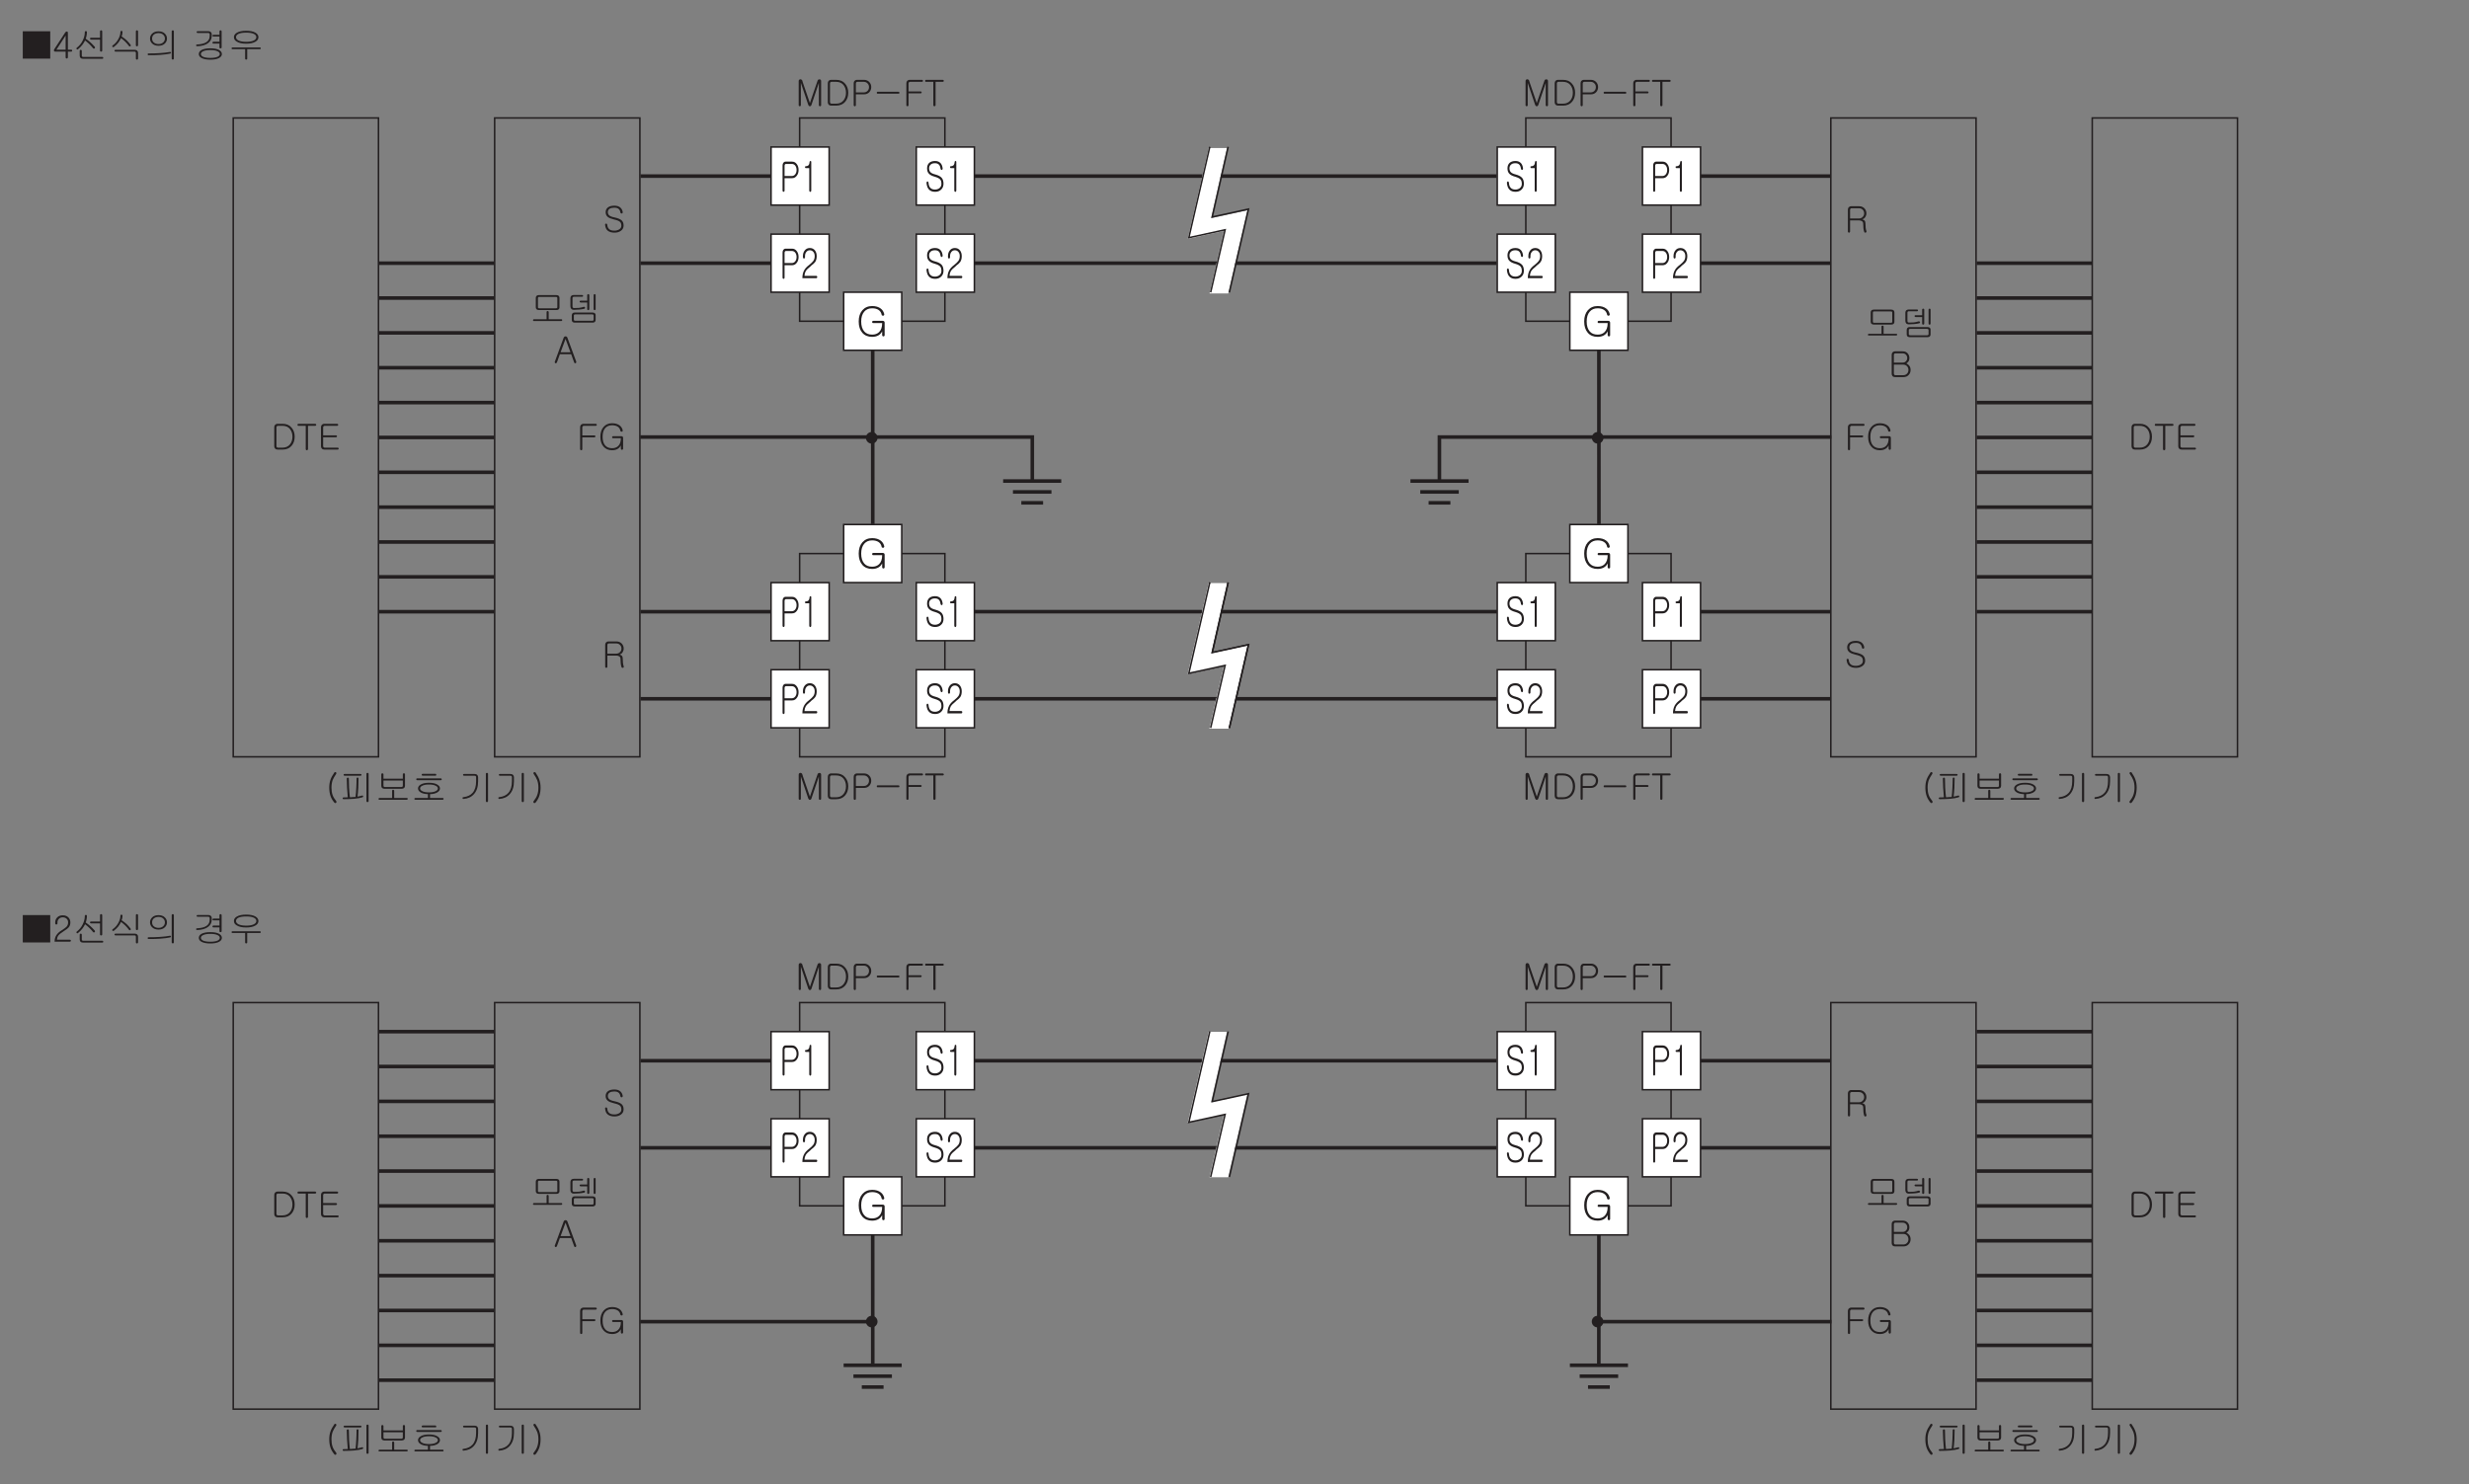 <?xml version="1.0" encoding="UTF-8"?>
<svg xmlns="http://www.w3.org/2000/svg" xmlns:xlink="http://www.w3.org/1999/xlink" width="481.89pt" height="289.73pt" viewBox="0 0 481.89 289.73" version="1.2">
<rect x="0" y="0" width="481.89" height="289.73" fill="#808080" stroke="none"/>
<defs>
<g>
<symbol overflow="visible" id="glyph0-0">
<path style="stroke:none;" d="M 1.266 -0.469 L 5.125 -0.469 L 5.125 -5.266 L 1.266 -5.266 Z M 5.438 -0.078 L 0.953 -0.078 L 0.953 -5.656 L 5.438 -5.656 Z M 5.438 -0.078 "/>
</symbol>
<symbol overflow="visible" id="glyph0-1">
<path style="stroke:none;" d="M 3.141 -5.406 C 3.328 -5.172 3.453 -4.859 3.5 -4.469 C 3.516 -4.375 3.5 -4.281 3.469 -4.234 C 3.438 -4.172 3.391 -4.141 3.328 -4.125 C 3.281 -4.125 3.234 -4.141 3.188 -4.188 C 3.141 -4.219 3.109 -4.281 3.094 -4.375 C 3.047 -4.734 2.938 -5.016 2.75 -5.188 C 2.578 -5.359 2.328 -5.438 2 -5.438 C 1.656 -5.438 1.375 -5.359 1.188 -5.188 C 0.969 -5.016 0.859 -4.766 0.859 -4.453 C 0.859 -4.125 0.953 -3.875 1.109 -3.703 C 1.281 -3.516 1.594 -3.359 2.047 -3.25 C 2.641 -3.094 3.062 -2.875 3.312 -2.594 C 3.547 -2.328 3.672 -1.938 3.672 -1.438 C 3.672 -0.953 3.516 -0.562 3.188 -0.266 C 2.875 0.016 2.5 0.141 2.047 0.141 C 1.547 0.141 1.156 0.016 0.875 -0.266 C 0.578 -0.547 0.406 -1 0.359 -1.594 C 0.359 -1.688 0.375 -1.75 0.422 -1.797 C 0.453 -1.844 0.484 -1.875 0.547 -1.875 C 0.594 -1.875 0.641 -1.859 0.672 -1.812 C 0.719 -1.781 0.75 -1.703 0.75 -1.609 C 0.781 -1.141 0.906 -0.812 1.141 -0.594 C 1.344 -0.391 1.641 -0.297 2.031 -0.297 C 2.344 -0.297 2.609 -0.391 2.844 -0.547 C 3.125 -0.766 3.266 -1.031 3.266 -1.391 C 3.266 -1.781 3.188 -2.062 3.047 -2.234 C 2.875 -2.453 2.516 -2.641 1.984 -2.797 C 1.469 -2.938 1.094 -3.125 0.875 -3.344 C 0.594 -3.594 0.469 -3.969 0.469 -4.438 C 0.469 -4.891 0.609 -5.234 0.875 -5.5 C 1.156 -5.75 1.547 -5.875 2.031 -5.875 C 2.516 -5.875 2.875 -5.719 3.141 -5.406 Z M 3.141 -5.406 "/>
</symbol>
<symbol overflow="visible" id="glyph0-2">
<path style="stroke:none;" d="M 0.906 -4.672 C 0.891 -4.797 0.953 -4.844 1.031 -4.844 C 1.266 -4.844 1.438 -4.906 1.562 -5.016 C 1.703 -5.156 1.781 -5.375 1.797 -5.688 C 1.797 -5.797 1.859 -5.859 1.969 -5.875 C 2.078 -5.875 2.125 -5.812 2.125 -5.688 L 2.125 -0.141 C 2.125 -0.047 2.109 0.031 2.062 0.078 C 2.031 0.125 1.984 0.156 1.938 0.156 C 1.875 0.141 1.828 0.125 1.797 0.078 C 1.75 0.016 1.734 -0.062 1.734 -0.141 L 1.734 -4.484 L 1.047 -4.484 C 0.953 -4.484 0.906 -4.547 0.906 -4.672 Z M 0.906 -4.672 "/>
</symbol>
<symbol overflow="visible" id="glyph0-3">
<path style="stroke:none;" d="M 2.859 -5.391 C 3.078 -5.094 3.188 -4.734 3.188 -4.297 C 3.188 -3.828 3.094 -3.453 2.891 -3.156 C 2.766 -2.969 2.5 -2.719 2.078 -2.406 L 1.969 -2.281 C 1.516 -1.938 1.219 -1.625 1.047 -1.359 C 0.906 -1.109 0.828 -0.812 0.797 -0.438 L 3.109 -0.438 C 3.172 -0.438 3.219 -0.406 3.25 -0.375 C 3.281 -0.328 3.297 -0.266 3.297 -0.219 C 3.297 -0.156 3.281 -0.109 3.25 -0.062 C 3.219 -0.016 3.172 0.016 3.109 0.016 L 0.391 0.016 C 0.391 -0.562 0.5 -1.062 0.719 -1.484 C 0.922 -1.859 1.234 -2.219 1.688 -2.547 C 2.094 -2.875 2.375 -3.141 2.516 -3.344 C 2.703 -3.594 2.797 -3.922 2.797 -4.297 C 2.797 -4.609 2.719 -4.875 2.562 -5.078 C 2.391 -5.312 2.141 -5.438 1.844 -5.438 C 1.547 -5.438 1.312 -5.312 1.141 -5.078 C 0.984 -4.875 0.906 -4.609 0.906 -4.297 L 0.906 -4.078 C 0.906 -4 0.875 -3.938 0.844 -3.891 C 0.797 -3.844 0.75 -3.828 0.703 -3.828 C 0.641 -3.828 0.594 -3.844 0.562 -3.891 C 0.531 -3.938 0.5 -4.016 0.5 -4.109 L 0.5 -4.297 C 0.5 -4.734 0.609 -5.094 0.844 -5.391 C 1.094 -5.719 1.422 -5.875 1.844 -5.875 C 2.266 -5.875 2.609 -5.719 2.859 -5.391 Z M 2.859 -5.391 "/>
</symbol>
<symbol overflow="visible" id="glyph0-4">
<path style="stroke:none;" d="M 3.391 -5.234 C 3.609 -4.938 3.719 -4.562 3.719 -4.125 C 3.719 -3.688 3.609 -3.312 3.391 -3.031 C 3.156 -2.688 2.844 -2.516 2.438 -2.516 L 0.984 -2.516 L 0.984 -0.109 C 0.984 -0.031 0.969 0.031 0.922 0.078 C 0.891 0.125 0.844 0.141 0.797 0.141 C 0.734 0.141 0.703 0.125 0.656 0.078 C 0.625 0.031 0.594 -0.031 0.594 -0.109 L 0.594 -4.984 C 0.594 -5.188 0.641 -5.375 0.734 -5.516 C 0.844 -5.656 1 -5.75 1.188 -5.75 L 2.438 -5.75 C 2.844 -5.75 3.156 -5.578 3.391 -5.234 Z M 3.094 -3.312 C 3.25 -3.531 3.328 -3.797 3.328 -4.125 C 3.328 -4.438 3.25 -4.719 3.094 -4.938 C 2.922 -5.188 2.672 -5.297 2.391 -5.297 L 1.266 -5.297 C 1.172 -5.297 1.109 -5.266 1.047 -5.188 C 1.016 -5.141 0.984 -5.047 0.984 -4.953 L 0.984 -2.938 L 2.391 -2.938 C 2.672 -2.938 2.922 -3.062 3.094 -3.312 Z M 3.094 -3.312 "/>
</symbol>
<symbol overflow="visible" id="glyph1-0">
<path style="stroke:none;" d="M 1.594 -0.469 L 6.406 -0.469 L 6.406 -5.266 L 1.594 -5.266 Z M 6.797 -0.078 L 1.203 -0.078 L 1.203 -5.656 L 6.797 -5.656 Z M 6.797 -0.078 "/>
</symbol>
<symbol overflow="visible" id="glyph1-1">
<path style="stroke:none;" d="M 4.812 -5.375 C 5.156 -5.109 5.375 -4.75 5.484 -4.297 C 5.5 -4.219 5.484 -4.141 5.438 -4.094 C 5.406 -4.031 5.344 -4 5.266 -3.984 C 5.203 -3.984 5.141 -3.984 5.094 -4.031 C 5.016 -4.062 4.969 -4.125 4.969 -4.203 C 4.891 -4.609 4.688 -4.906 4.359 -5.125 C 4.047 -5.328 3.625 -5.438 3.125 -5.438 C 2.469 -5.438 1.953 -5.219 1.578 -4.781 C 1.188 -4.328 0.984 -3.688 0.984 -2.859 C 0.984 -2.016 1.188 -1.375 1.578 -0.922 C 1.938 -0.5 2.453 -0.297 3.125 -0.297 C 3.688 -0.297 4.125 -0.453 4.469 -0.781 C 4.875 -1.172 5.078 -1.75 5.078 -2.547 L 3.344 -2.547 C 3.203 -2.547 3.125 -2.609 3.125 -2.766 C 3.125 -2.906 3.203 -2.984 3.344 -2.984 L 5.219 -2.984 C 5.328 -2.984 5.422 -2.938 5.484 -2.875 C 5.531 -2.812 5.562 -2.719 5.562 -2.625 L 5.562 -0.203 C 5.562 -0.125 5.547 -0.062 5.484 -0.016 C 5.438 0.031 5.391 0.047 5.328 0.047 C 5.25 0.047 5.203 0.031 5.156 -0.016 C 5.109 -0.062 5.078 -0.125 5.078 -0.203 L 5.078 -0.953 C 4.906 -0.594 4.656 -0.328 4.328 -0.141 C 3.984 0.047 3.594 0.141 3.109 0.141 C 2.312 0.141 1.672 -0.125 1.203 -0.656 C 0.734 -1.203 0.5 -1.922 0.5 -2.859 C 0.5 -3.781 0.734 -4.5 1.203 -5.047 C 1.688 -5.594 2.328 -5.875 3.125 -5.875 C 3.828 -5.875 4.391 -5.703 4.812 -5.375 Z M 4.812 -5.375 "/>
</symbol>
<symbol overflow="visible" id="glyph2-0">
<path style="stroke:none;" d="M 1.391 -0.406 L 5.609 -0.406 L 5.609 -4.609 L 1.391 -4.609 Z M 5.953 -0.062 L 1.047 -0.062 L 1.047 -4.953 L 5.953 -4.953 Z M 5.953 -0.062 "/>
</symbol>
<symbol overflow="visible" id="glyph2-1">
<path style="stroke:none;" d="M 5.312 -4.781 C 5.281 -4.812 5.203 -4.828 5.094 -4.828 L 1.891 -4.828 C 1.781 -4.828 1.703 -4.812 1.656 -4.781 C 1.625 -4.734 1.609 -4.672 1.609 -4.594 L 1.609 -2.844 C 1.609 -2.75 1.625 -2.688 1.672 -2.656 C 1.703 -2.625 1.797 -2.609 1.906 -2.609 L 5.109 -2.609 C 5.203 -2.609 5.281 -2.625 5.312 -2.656 C 5.375 -2.688 5.391 -2.734 5.391 -2.812 L 5.391 -4.609 C 5.391 -4.688 5.375 -4.75 5.312 -4.781 Z M 5.656 -5.047 C 5.75 -4.938 5.812 -4.812 5.812 -4.641 L 5.812 -2.766 C 5.812 -2.609 5.75 -2.484 5.641 -2.391 C 5.531 -2.297 5.391 -2.266 5.188 -2.266 L 1.812 -2.266 C 1.609 -2.266 1.469 -2.312 1.344 -2.406 C 1.25 -2.5 1.188 -2.625 1.188 -2.812 L 1.188 -4.641 C 1.188 -4.797 1.234 -4.938 1.344 -5.047 C 1.438 -5.141 1.609 -5.188 1.812 -5.188 L 5.156 -5.188 C 5.375 -5.188 5.531 -5.141 5.656 -5.047 Z M 3.359 -2.016 C 3.406 -2.062 3.453 -2.078 3.5 -2.062 C 3.562 -2.062 3.594 -2.047 3.641 -2.016 C 3.688 -1.969 3.703 -1.922 3.703 -1.859 L 3.703 -0.469 L 6.156 -0.469 C 6.219 -0.469 6.266 -0.469 6.297 -0.422 C 6.328 -0.391 6.359 -0.344 6.359 -0.297 C 6.359 -0.266 6.328 -0.219 6.297 -0.188 C 6.266 -0.141 6.219 -0.125 6.156 -0.125 L 0.797 -0.125 C 0.734 -0.125 0.703 -0.141 0.672 -0.188 C 0.656 -0.219 0.641 -0.266 0.641 -0.297 C 0.656 -0.344 0.672 -0.391 0.703 -0.422 C 0.734 -0.469 0.781 -0.469 0.844 -0.469 L 3.297 -0.469 L 3.297 -1.891 C 3.297 -1.953 3.328 -2 3.359 -2.016 Z M 3.359 -2.016 "/>
</symbol>
<symbol overflow="visible" id="glyph2-2">
<path style="stroke:none;" d="M 3.422 -5.031 C 3.422 -4.906 3.359 -4.859 3.219 -4.859 L 1.625 -4.859 C 1.531 -4.859 1.469 -4.844 1.422 -4.781 C 1.375 -4.734 1.359 -4.672 1.359 -4.578 L 1.359 -3.062 C 1.359 -2.906 1.375 -2.812 1.406 -2.766 C 1.453 -2.688 1.547 -2.656 1.672 -2.656 C 2.047 -2.656 2.359 -2.672 2.609 -2.688 C 2.953 -2.734 3.266 -2.797 3.531 -2.891 C 3.594 -2.906 3.656 -2.906 3.703 -2.875 C 3.75 -2.844 3.781 -2.812 3.812 -2.766 C 3.828 -2.703 3.828 -2.672 3.797 -2.625 C 3.781 -2.578 3.734 -2.531 3.672 -2.516 C 3.359 -2.438 3.016 -2.391 2.625 -2.359 C 2.359 -2.328 2.016 -2.312 1.641 -2.312 C 1.406 -2.312 1.234 -2.375 1.109 -2.516 C 1.016 -2.641 0.953 -2.797 0.953 -3 L 0.953 -4.594 C 0.953 -4.781 1.016 -4.922 1.125 -5.047 C 1.25 -5.156 1.406 -5.203 1.609 -5.203 L 3.234 -5.203 C 3.359 -5.203 3.438 -5.156 3.422 -5.031 Z M 4.562 -2.297 C 4.531 -2.266 4.484 -2.25 4.438 -2.25 C 4.375 -2.25 4.328 -2.266 4.297 -2.297 C 4.25 -2.344 4.234 -2.391 4.234 -2.453 L 4.234 -3.734 L 2.969 -3.734 C 2.906 -3.734 2.844 -3.766 2.812 -3.797 C 2.766 -3.828 2.75 -3.875 2.75 -3.922 C 2.75 -3.969 2.766 -4.016 2.797 -4.031 C 2.828 -4.078 2.875 -4.094 2.938 -4.094 L 4.234 -4.094 L 4.234 -5.188 C 4.234 -5.234 4.25 -5.281 4.297 -5.312 C 4.328 -5.359 4.375 -5.375 4.438 -5.375 C 4.484 -5.375 4.531 -5.359 4.562 -5.312 C 4.609 -5.297 4.641 -5.25 4.641 -5.188 L 4.641 -2.453 C 4.641 -2.391 4.609 -2.344 4.562 -2.297 Z M 5.812 -2.297 C 5.781 -2.266 5.734 -2.25 5.688 -2.25 C 5.625 -2.25 5.578 -2.266 5.547 -2.297 C 5.5 -2.344 5.484 -2.391 5.484 -2.453 L 5.484 -5.188 C 5.484 -5.234 5.5 -5.281 5.547 -5.312 C 5.578 -5.359 5.625 -5.375 5.688 -5.375 C 5.734 -5.375 5.781 -5.359 5.812 -5.312 C 5.859 -5.297 5.875 -5.25 5.875 -5.188 L 5.875 -2.453 C 5.875 -2.391 5.859 -2.344 5.812 -2.297 Z M 5.719 -1.641 C 5.828 -1.562 5.875 -1.453 5.875 -1.297 L 5.875 -0.344 C 5.875 -0.172 5.828 -0.047 5.719 0.047 C 5.625 0.141 5.5 0.188 5.344 0.188 L 1.781 0.188 C 1.594 0.188 1.453 0.141 1.359 0.047 C 1.281 -0.047 1.219 -0.172 1.219 -0.344 L 1.219 -1.219 C 1.219 -1.391 1.281 -1.531 1.359 -1.625 C 1.469 -1.734 1.609 -1.781 1.766 -1.781 L 5.266 -1.781 C 5.469 -1.781 5.625 -1.734 5.719 -1.641 Z M 5.391 -1.375 C 5.344 -1.406 5.266 -1.422 5.172 -1.422 L 1.922 -1.422 C 1.812 -1.422 1.734 -1.406 1.688 -1.359 C 1.656 -1.328 1.625 -1.266 1.625 -1.188 L 1.625 -0.406 C 1.625 -0.328 1.656 -0.266 1.703 -0.219 C 1.75 -0.188 1.828 -0.172 1.938 -0.172 L 5.188 -0.172 C 5.281 -0.172 5.359 -0.188 5.391 -0.219 C 5.453 -0.25 5.484 -0.312 5.484 -0.391 L 5.484 -1.203 C 5.484 -1.281 5.453 -1.344 5.391 -1.375 Z M 5.391 -1.375 "/>
</symbol>
<symbol overflow="visible" id="glyph2-3">
<path style="stroke:none;" d="M 2.828 -5.031 C 3.234 -5.031 3.547 -4.891 3.781 -4.625 C 4 -4.375 4.109 -4.078 4.109 -3.719 C 4.109 -3.5 4.062 -3.297 3.969 -3.109 C 3.859 -2.938 3.703 -2.781 3.516 -2.672 C 3.766 -2.562 3.969 -2.391 4.109 -2.188 C 4.266 -1.969 4.344 -1.703 4.344 -1.406 C 4.344 -1.031 4.234 -0.703 3.984 -0.438 C 3.734 -0.141 3.375 0 2.922 0 L 1.312 0 C 1.094 0 0.938 -0.062 0.812 -0.203 C 0.703 -0.328 0.656 -0.469 0.656 -0.656 L 0.656 -4.359 C 0.656 -4.547 0.703 -4.703 0.812 -4.828 C 0.938 -4.953 1.094 -5.031 1.312 -5.031 Z M 3.453 -3.109 C 3.609 -3.281 3.688 -3.484 3.688 -3.734 C 3.688 -3.984 3.609 -4.188 3.453 -4.359 C 3.297 -4.547 3.062 -4.641 2.781 -4.641 L 1.391 -4.641 C 1.281 -4.641 1.219 -4.609 1.156 -4.547 C 1.109 -4.5 1.078 -4.422 1.078 -4.328 L 1.078 -2.828 L 2.781 -2.828 C 3.062 -2.828 3.297 -2.922 3.453 -3.109 Z M 3.672 -0.703 C 3.844 -0.891 3.922 -1.125 3.922 -1.406 C 3.922 -1.688 3.828 -1.922 3.656 -2.125 C 3.453 -2.344 3.203 -2.438 2.891 -2.438 L 1.078 -2.438 L 1.078 -0.672 C 1.078 -0.594 1.109 -0.531 1.156 -0.469 C 1.219 -0.406 1.281 -0.375 1.391 -0.375 L 2.922 -0.375 C 3.234 -0.375 3.484 -0.484 3.672 -0.703 Z M 3.672 -0.703 "/>
</symbol>
<symbol overflow="visible" id="glyph2-4">
<path style="stroke:none;" d="M 2.844 -5.031 C 3.297 -5.031 3.641 -4.875 3.906 -4.594 C 4.141 -4.328 4.266 -4.016 4.266 -3.641 C 4.266 -3.359 4.188 -3.125 4.047 -2.906 C 3.906 -2.688 3.703 -2.547 3.453 -2.453 C 3.609 -2.453 3.75 -2.375 3.875 -2.266 C 4.016 -2.125 4.078 -1.953 4.078 -1.719 C 4.078 -1.359 4.094 -1.062 4.125 -0.797 C 4.156 -0.562 4.203 -0.359 4.266 -0.203 C 4.297 -0.125 4.297 -0.062 4.266 0 C 4.234 0.062 4.188 0.094 4.125 0.109 C 4.078 0.141 4.031 0.141 3.969 0.109 C 3.906 0.094 3.875 0.047 3.844 -0.016 C 3.781 -0.203 3.719 -0.438 3.688 -0.734 C 3.656 -1.016 3.641 -1.312 3.641 -1.656 C 3.641 -1.844 3.562 -2 3.406 -2.109 C 3.25 -2.219 3.062 -2.266 2.844 -2.266 L 1.078 -2.266 L 1.078 -0.109 C 1.078 -0.031 1.062 0.016 1.016 0.062 C 0.969 0.109 0.922 0.125 0.875 0.125 C 0.812 0.125 0.766 0.109 0.719 0.062 C 0.672 0.016 0.656 -0.031 0.656 -0.109 L 0.656 -4.359 C 0.656 -4.547 0.703 -4.703 0.812 -4.828 C 0.938 -4.953 1.094 -5.031 1.312 -5.031 Z M 3.562 -2.969 C 3.75 -3.156 3.828 -3.375 3.828 -3.641 C 3.828 -3.906 3.75 -4.141 3.562 -4.328 C 3.375 -4.531 3.125 -4.641 2.797 -4.641 L 1.391 -4.641 C 1.281 -4.641 1.219 -4.609 1.156 -4.547 C 1.109 -4.5 1.078 -4.422 1.078 -4.328 L 1.078 -2.641 L 2.797 -2.641 C 3.125 -2.641 3.375 -2.75 3.562 -2.969 Z M 3.562 -2.969 "/>
</symbol>
<symbol overflow="visible" id="glyph2-5">
<path style="stroke:none;" d="M 3.438 -4.719 C 3.641 -4.516 3.781 -4.25 3.844 -3.906 C 3.844 -3.828 3.844 -3.75 3.797 -3.703 C 3.766 -3.641 3.719 -3.625 3.641 -3.609 C 3.594 -3.609 3.531 -3.625 3.484 -3.656 C 3.438 -3.703 3.406 -3.75 3.391 -3.828 C 3.344 -4.141 3.219 -4.375 3.016 -4.531 C 2.828 -4.688 2.547 -4.75 2.188 -4.75 C 1.812 -4.75 1.516 -4.688 1.297 -4.547 C 1.062 -4.391 0.938 -4.172 0.938 -3.891 C 0.938 -3.609 1.031 -3.391 1.219 -3.234 C 1.406 -3.078 1.75 -2.938 2.25 -2.844 C 2.891 -2.703 3.359 -2.516 3.625 -2.281 C 3.891 -2.031 4.016 -1.703 4.016 -1.266 C 4.016 -0.828 3.844 -0.484 3.484 -0.234 C 3.156 0 2.75 0.125 2.25 0.125 C 1.688 0.125 1.266 0 0.953 -0.234 C 0.625 -0.484 0.453 -0.875 0.406 -1.406 C 0.391 -1.484 0.406 -1.531 0.453 -1.578 C 0.484 -1.609 0.531 -1.641 0.594 -1.641 C 0.656 -1.641 0.703 -1.625 0.734 -1.594 C 0.797 -1.547 0.812 -1.484 0.828 -1.406 C 0.859 -1 1 -0.703 1.25 -0.516 C 1.469 -0.344 1.797 -0.266 2.234 -0.266 C 2.562 -0.266 2.859 -0.344 3.109 -0.484 C 3.438 -0.672 3.578 -0.906 3.578 -1.219 C 3.578 -1.547 3.5 -1.797 3.344 -1.953 C 3.141 -2.156 2.75 -2.312 2.172 -2.438 C 1.609 -2.578 1.203 -2.734 0.953 -2.922 C 0.656 -3.156 0.516 -3.469 0.516 -3.875 C 0.516 -4.281 0.672 -4.578 0.969 -4.812 C 1.266 -5.031 1.688 -5.141 2.219 -5.141 C 2.75 -5.141 3.156 -5 3.438 -4.719 Z M 3.438 -4.719 "/>
</symbol>
<symbol overflow="visible" id="glyph2-6">
<path style="stroke:none;" d="M 3.688 -5.031 C 3.766 -5.031 3.812 -5 3.844 -4.969 C 3.891 -4.938 3.906 -4.891 3.906 -4.844 C 3.906 -4.781 3.891 -4.734 3.844 -4.703 C 3.812 -4.656 3.766 -4.641 3.688 -4.641 L 1.391 -4.641 C 1.281 -4.641 1.219 -4.609 1.156 -4.547 C 1.109 -4.484 1.078 -4.422 1.078 -4.328 L 1.078 -2.766 L 3.438 -2.766 C 3.5 -2.766 3.547 -2.75 3.594 -2.719 C 3.625 -2.688 3.641 -2.641 3.641 -2.578 C 3.641 -2.531 3.625 -2.484 3.594 -2.453 C 3.547 -2.422 3.5 -2.391 3.438 -2.391 L 1.078 -2.391 L 1.078 -0.094 C 1.078 -0.016 1.062 0.031 1.016 0.062 C 0.969 0.109 0.922 0.125 0.875 0.125 C 0.812 0.125 0.766 0.109 0.719 0.062 C 0.672 0.031 0.656 -0.031 0.656 -0.094 L 0.656 -4.359 C 0.656 -4.547 0.703 -4.703 0.812 -4.828 C 0.938 -4.953 1.094 -5.031 1.312 -5.031 Z M 3.688 -5.031 "/>
</symbol>
<symbol overflow="visible" id="glyph2-7">
<path style="stroke:none;" d="M 4.219 -4.703 C 4.516 -4.469 4.703 -4.156 4.797 -3.766 C 4.812 -3.688 4.797 -3.625 4.766 -3.578 C 4.719 -3.531 4.672 -3.5 4.609 -3.5 C 4.547 -3.484 4.5 -3.5 4.453 -3.531 C 4.391 -3.562 4.359 -3.609 4.344 -3.672 C 4.281 -4.031 4.094 -4.297 3.812 -4.484 C 3.531 -4.656 3.172 -4.75 2.734 -4.75 C 2.156 -4.75 1.703 -4.562 1.375 -4.188 C 1.031 -3.781 0.875 -3.234 0.875 -2.5 C 0.875 -1.766 1.031 -1.203 1.375 -0.812 C 1.703 -0.438 2.156 -0.266 2.734 -0.266 C 3.219 -0.266 3.609 -0.406 3.906 -0.688 C 4.266 -1.016 4.438 -1.531 4.438 -2.219 L 2.922 -2.219 C 2.797 -2.219 2.734 -2.281 2.734 -2.422 C 2.734 -2.547 2.797 -2.609 2.922 -2.609 L 4.578 -2.609 C 4.656 -2.609 4.734 -2.578 4.797 -2.516 C 4.844 -2.453 4.875 -2.375 4.875 -2.297 L 4.875 -0.172 C 4.875 -0.109 4.844 -0.062 4.797 -0.016 C 4.766 0.016 4.719 0.047 4.656 0.047 C 4.594 0.047 4.547 0.016 4.516 -0.016 C 4.469 -0.062 4.438 -0.109 4.438 -0.172 L 4.438 -0.828 C 4.297 -0.531 4.078 -0.281 3.781 -0.125 C 3.5 0.047 3.141 0.125 2.719 0.125 C 2.016 0.125 1.469 -0.109 1.062 -0.578 C 0.641 -1.047 0.438 -1.688 0.438 -2.5 C 0.438 -3.297 0.641 -3.938 1.062 -4.422 C 1.484 -4.906 2.031 -5.141 2.734 -5.141 C 3.359 -5.141 3.844 -4.984 4.219 -4.703 Z M 4.219 -4.703 "/>
</symbol>
<symbol overflow="visible" id="glyph2-8">
<path style="stroke:none;" d="M 3.219 -2.016 L 2.266 -4.609 L 2.25 -4.609 L 1.297 -2.016 Z M 2.031 -5.047 C 2.094 -5.109 2.172 -5.125 2.266 -5.125 C 2.344 -5.125 2.422 -5.109 2.484 -5.047 C 2.562 -5 2.609 -4.922 2.641 -4.812 L 4.344 -0.188 C 4.359 -0.109 4.359 -0.047 4.328 0 C 4.312 0.062 4.266 0.094 4.219 0.109 C 4.172 0.141 4.109 0.125 4.047 0.109 C 4 0.062 3.953 0.016 3.938 -0.047 L 3.359 -1.641 L 1.156 -1.641 L 0.578 -0.047 C 0.547 0.016 0.516 0.062 0.453 0.109 C 0.406 0.141 0.344 0.141 0.297 0.125 C 0.234 0.094 0.203 0.062 0.172 0 C 0.141 -0.047 0.141 -0.109 0.172 -0.188 L 1.875 -4.812 C 1.906 -4.922 1.953 -5 2.031 -5.047 Z M 2.031 -5.047 "/>
</symbol>
<symbol overflow="visible" id="glyph2-9">
<path style="stroke:none;" d="M 2.281 -5.031 C 3.031 -5.031 3.625 -4.781 4.031 -4.281 C 4.438 -3.812 4.641 -3.234 4.641 -2.516 C 4.641 -1.797 4.438 -1.203 4.031 -0.734 C 3.625 -0.25 3.031 0 2.281 0 L 1.312 0 C 1.094 0 0.938 -0.062 0.812 -0.203 C 0.703 -0.328 0.656 -0.469 0.656 -0.656 L 0.656 -4.359 C 0.656 -4.547 0.703 -4.703 0.812 -4.828 C 0.938 -4.953 1.094 -5.031 1.312 -5.031 Z M 2.281 -0.375 C 2.891 -0.375 3.375 -0.594 3.719 -1.016 C 4.031 -1.406 4.203 -1.891 4.203 -2.516 C 4.203 -3.125 4.031 -3.625 3.719 -4.016 C 3.375 -4.438 2.891 -4.641 2.281 -4.641 L 1.391 -4.641 C 1.281 -4.641 1.219 -4.609 1.156 -4.547 C 1.109 -4.5 1.078 -4.422 1.078 -4.328 L 1.078 -0.672 C 1.078 -0.594 1.109 -0.531 1.156 -0.469 C 1.219 -0.406 1.281 -0.375 1.391 -0.375 Z M 2.281 -0.375 "/>
</symbol>
<symbol overflow="visible" id="glyph2-10">
<path style="stroke:none;" d="M 3.734 -4.969 C 3.781 -4.938 3.797 -4.891 3.797 -4.844 C 3.797 -4.781 3.781 -4.734 3.734 -4.703 C 3.703 -4.656 3.641 -4.641 3.562 -4.641 L 2.188 -4.641 L 2.188 -0.078 C 2.188 -0.016 2.156 0.031 2.109 0.062 C 2.078 0.109 2.016 0.125 1.969 0.125 C 1.906 0.125 1.859 0.109 1.812 0.062 C 1.781 0.031 1.75 -0.016 1.75 -0.078 L 1.75 -4.641 L 0.312 -4.641 C 0.203 -4.641 0.141 -4.703 0.141 -4.844 C 0.141 -4.969 0.203 -5.031 0.312 -5.031 L 3.562 -5.031 C 3.641 -5.031 3.703 -5 3.734 -4.969 Z M 3.734 -4.969 "/>
</symbol>
<symbol overflow="visible" id="glyph2-11">
<path style="stroke:none;" d="M 3.953 -4.969 C 3.984 -4.938 4.016 -4.891 4.016 -4.844 C 4.016 -4.781 3.984 -4.734 3.953 -4.703 C 3.906 -4.656 3.859 -4.641 3.797 -4.641 L 1.391 -4.641 C 1.281 -4.641 1.219 -4.609 1.156 -4.547 C 1.109 -4.484 1.078 -4.422 1.078 -4.328 L 1.078 -2.781 L 3.562 -2.781 C 3.641 -2.781 3.688 -2.766 3.719 -2.734 C 3.766 -2.688 3.781 -2.641 3.781 -2.594 C 3.781 -2.547 3.766 -2.5 3.719 -2.469 C 3.688 -2.422 3.641 -2.406 3.562 -2.406 L 1.078 -2.406 L 1.078 -0.672 C 1.078 -0.594 1.109 -0.531 1.156 -0.469 C 1.219 -0.406 1.281 -0.375 1.391 -0.375 L 3.891 -0.375 C 3.969 -0.375 4.016 -0.359 4.047 -0.328 C 4.094 -0.281 4.109 -0.234 4.109 -0.188 C 4.109 -0.141 4.094 -0.094 4.047 -0.062 C 4.016 -0.016 3.969 0 3.891 0 L 1.312 0 C 1.094 0 0.938 -0.062 0.812 -0.203 C 0.703 -0.328 0.656 -0.469 0.656 -0.656 L 0.656 -4.359 C 0.656 -4.547 0.703 -4.703 0.812 -4.828 C 0.938 -4.953 1.094 -5.031 1.312 -5.031 L 3.797 -5.031 C 3.859 -5.031 3.906 -5 3.953 -4.969 Z M 3.953 -4.969 "/>
</symbol>
<symbol overflow="visible" id="glyph2-12">
<path style="stroke:none;" d="M 0.75 -5.047 C 0.797 -5.094 0.875 -5.125 0.953 -5.141 C 1.047 -5.141 1.125 -5.125 1.188 -5.078 C 1.266 -5.047 1.312 -4.984 1.344 -4.906 L 1.484 -4.453 L 2.844 -0.5 L 4.203 -4.469 L 4.344 -4.875 C 4.375 -4.969 4.422 -5.031 4.5 -5.078 C 4.578 -5.125 4.641 -5.141 4.734 -5.125 C 4.812 -5.125 4.875 -5.094 4.938 -5.047 C 5 -4.984 5.031 -4.906 5.031 -4.797 L 5.031 -0.094 C 5.031 -0.016 5.016 0.031 4.969 0.062 C 4.922 0.109 4.875 0.125 4.812 0.125 C 4.75 0.125 4.703 0.109 4.656 0.062 C 4.625 0.031 4.594 -0.016 4.594 -0.094 L 4.594 -4.438 L 3.141 -0.125 C 3.078 0.047 2.969 0.125 2.828 0.125 C 2.703 0.125 2.609 0.047 2.531 -0.125 L 1.078 -4.438 L 1.078 -0.094 C 1.078 -0.016 1.062 0.031 1.016 0.062 C 0.969 0.109 0.922 0.125 0.875 0.125 C 0.812 0.125 0.766 0.109 0.719 0.062 C 0.672 0.031 0.656 -0.016 0.656 -0.094 L 0.656 -4.797 C 0.656 -4.906 0.688 -4.984 0.75 -5.047 Z M 0.75 -5.047 "/>
</symbol>
<symbol overflow="visible" id="glyph2-13">
<path style="stroke:none;" d="M 3.719 -4.578 C 3.953 -4.328 4.078 -4 4.078 -3.609 C 4.078 -3.234 3.953 -2.906 3.719 -2.641 C 3.453 -2.344 3.109 -2.203 2.672 -2.203 L 1.078 -2.203 L 1.078 -0.094 C 1.078 -0.016 1.062 0.031 1.016 0.062 C 0.969 0.109 0.922 0.125 0.875 0.125 C 0.812 0.125 0.766 0.109 0.719 0.062 C 0.672 0.031 0.656 -0.031 0.656 -0.094 L 0.656 -4.359 C 0.656 -4.547 0.703 -4.703 0.812 -4.828 C 0.938 -4.953 1.094 -5.031 1.312 -5.031 L 2.672 -5.031 C 3.109 -5.031 3.453 -4.875 3.719 -4.578 Z M 3.375 -2.891 C 3.562 -3.094 3.641 -3.328 3.641 -3.609 C 3.641 -3.891 3.562 -4.125 3.375 -4.312 C 3.188 -4.531 2.938 -4.641 2.609 -4.641 L 1.391 -4.641 C 1.281 -4.641 1.219 -4.609 1.156 -4.547 C 1.109 -4.5 1.078 -4.422 1.078 -4.328 L 1.078 -2.578 L 2.609 -2.578 C 2.938 -2.578 3.188 -2.688 3.375 -2.891 Z M 3.375 -2.891 "/>
</symbol>
<symbol overflow="visible" id="glyph2-14">
<path style="stroke:none;" d="M 5.125 -2.516 C 5.125 -2.391 5.062 -2.328 4.953 -2.328 L 0.875 -2.328 C 0.75 -2.328 0.703 -2.391 0.703 -2.516 C 0.703 -2.641 0.75 -2.703 0.875 -2.703 L 4.953 -2.703 C 5.062 -2.703 5.125 -2.641 5.125 -2.516 Z M 5.125 -2.516 "/>
</symbol>
<symbol overflow="visible" id="glyph2-15">
<path style="stroke:none;" d="M 5.797 -5.188 L 5.797 0.156 L 0.438 0.156 L 0.438 -5.188 Z M 5.797 -5.188 "/>
</symbol>
<symbol overflow="visible" id="glyph2-16">
<path style="stroke:none;" d="M 0.781 -1.594 L 2.578 -1.594 L 2.578 -4.359 Z M 2.828 -5.141 C 2.953 -5.125 3.016 -5.047 3.016 -4.906 L 3.016 -1.594 L 3.688 -1.594 C 3.734 -1.594 3.781 -1.562 3.812 -1.531 C 3.844 -1.5 3.859 -1.453 3.859 -1.406 C 3.859 -1.344 3.844 -1.312 3.812 -1.281 C 3.766 -1.234 3.719 -1.219 3.656 -1.219 L 3.016 -1.219 L 3.016 -0.078 C 3.016 -0.016 2.984 0.031 2.938 0.062 C 2.891 0.109 2.844 0.125 2.797 0.125 C 2.734 0.125 2.688 0.109 2.641 0.062 C 2.609 0.031 2.578 -0.016 2.578 -0.078 L 2.578 -1.219 L 0.516 -1.219 C 0.406 -1.219 0.328 -1.266 0.297 -1.375 C 0.281 -1.484 0.297 -1.594 0.375 -1.703 L 2.5 -4.953 C 2.578 -5.078 2.688 -5.141 2.828 -5.141 Z M 2.828 -5.141 "/>
</symbol>
<symbol overflow="visible" id="glyph2-17">
<path style="stroke:none;" d="M 2.375 -5.172 C 2.406 -5.203 2.453 -5.219 2.516 -5.219 C 2.562 -5.219 2.625 -5.203 2.656 -5.172 C 2.703 -5.141 2.719 -5.094 2.719 -5.031 C 2.719 -4.812 2.703 -4.594 2.656 -4.375 C 2.625 -4.156 2.562 -3.938 2.484 -3.734 C 2.812 -3.516 3.094 -3.281 3.391 -3.031 C 3.656 -2.781 3.953 -2.5 4.234 -2.172 C 4.281 -2.109 4.297 -2.047 4.297 -1.984 C 4.297 -1.938 4.266 -1.891 4.234 -1.844 C 4.172 -1.812 4.141 -1.797 4.078 -1.797 C 4.016 -1.797 3.969 -1.812 3.922 -1.875 C 3.688 -2.172 3.422 -2.469 3.156 -2.719 C 2.891 -2.969 2.625 -3.188 2.359 -3.391 C 2.219 -3.109 2.047 -2.844 1.859 -2.578 C 1.609 -2.25 1.312 -1.953 0.984 -1.688 C 0.938 -1.641 0.891 -1.625 0.828 -1.625 C 0.797 -1.641 0.75 -1.672 0.703 -1.703 C 0.672 -1.75 0.672 -1.781 0.672 -1.828 C 0.672 -1.891 0.719 -1.953 0.766 -1.984 C 1.234 -2.344 1.609 -2.797 1.875 -3.328 C 2.156 -3.875 2.312 -4.438 2.312 -5.031 C 2.312 -5.094 2.328 -5.141 2.375 -5.172 Z M 5.625 -1.25 C 5.594 -1.219 5.547 -1.203 5.5 -1.203 C 5.438 -1.203 5.391 -1.219 5.344 -1.25 C 5.312 -1.297 5.281 -1.344 5.281 -1.406 L 5.281 -3.562 L 3.531 -3.562 C 3.469 -3.562 3.422 -3.594 3.375 -3.641 C 3.344 -3.656 3.312 -3.703 3.312 -3.75 C 3.312 -3.797 3.328 -3.844 3.359 -3.875 C 3.406 -3.906 3.453 -3.922 3.516 -3.922 L 5.281 -3.922 L 5.281 -5.188 C 5.281 -5.234 5.312 -5.281 5.344 -5.312 C 5.391 -5.359 5.438 -5.375 5.5 -5.375 C 5.547 -5.375 5.594 -5.359 5.625 -5.312 C 5.672 -5.297 5.703 -5.25 5.703 -5.188 L 5.703 -1.406 C 5.703 -1.344 5.672 -1.297 5.625 -1.25 Z M 1.719 -0.484 C 1.719 -0.359 1.75 -0.266 1.797 -0.234 C 1.828 -0.188 1.922 -0.172 2.062 -0.172 L 5.734 -0.172 C 5.859 -0.172 5.906 -0.109 5.906 0 C 5.906 0.125 5.859 0.188 5.734 0.188 L 1.984 0.188 C 1.781 0.188 1.609 0.141 1.5 0.031 C 1.375 -0.062 1.312 -0.219 1.312 -0.422 L 1.312 -1.344 C 1.312 -1.406 1.328 -1.469 1.375 -1.5 C 1.406 -1.547 1.453 -1.562 1.516 -1.562 C 1.562 -1.562 1.609 -1.547 1.656 -1.5 C 1.703 -1.469 1.719 -1.406 1.719 -1.344 Z M 1.719 -0.484 "/>
</symbol>
<symbol overflow="visible" id="glyph2-18">
<path style="stroke:none;" d="M 2.328 -5.219 C 2.359 -5.25 2.422 -5.266 2.469 -5.266 C 2.516 -5.266 2.562 -5.25 2.609 -5.219 C 2.656 -5.188 2.672 -5.125 2.672 -5.062 C 2.672 -4.906 2.656 -4.766 2.625 -4.594 C 2.594 -4.484 2.562 -4.359 2.5 -4.188 C 2.906 -3.906 3.234 -3.641 3.5 -3.406 C 3.734 -3.172 3.969 -2.891 4.234 -2.562 C 4.281 -2.5 4.297 -2.438 4.281 -2.391 C 4.281 -2.344 4.25 -2.297 4.219 -2.266 C 4.172 -2.234 4.109 -2.219 4.062 -2.219 C 4.016 -2.234 3.969 -2.266 3.922 -2.328 C 3.703 -2.625 3.469 -2.891 3.219 -3.141 C 2.984 -3.375 2.703 -3.609 2.391 -3.844 C 2.203 -3.484 2.016 -3.172 1.828 -2.938 C 1.609 -2.672 1.328 -2.391 0.984 -2.125 C 0.938 -2.094 0.875 -2.078 0.812 -2.094 C 0.766 -2.094 0.734 -2.109 0.703 -2.156 C 0.672 -2.203 0.656 -2.25 0.672 -2.297 C 0.672 -2.359 0.719 -2.406 0.781 -2.438 C 1.25 -2.766 1.641 -3.219 1.922 -3.781 C 2.156 -4.25 2.266 -4.672 2.266 -5.062 C 2.266 -5.125 2.281 -5.188 2.328 -5.219 Z M 5.625 -2.297 C 5.594 -2.266 5.547 -2.25 5.5 -2.25 C 5.438 -2.25 5.391 -2.266 5.344 -2.297 C 5.312 -2.344 5.281 -2.391 5.281 -2.453 L 5.281 -5.188 C 5.281 -5.234 5.312 -5.281 5.344 -5.312 C 5.391 -5.359 5.438 -5.375 5.5 -5.375 C 5.547 -5.375 5.594 -5.359 5.625 -5.312 C 5.672 -5.297 5.703 -5.25 5.703 -5.188 L 5.703 -2.453 C 5.703 -2.391 5.672 -2.344 5.625 -2.297 Z M 5.531 -1.406 C 5.641 -1.297 5.703 -1.156 5.703 -0.984 L 5.703 0.141 C 5.703 0.203 5.672 0.266 5.625 0.297 C 5.594 0.344 5.547 0.344 5.5 0.344 C 5.438 0.344 5.391 0.344 5.344 0.297 C 5.312 0.266 5.281 0.203 5.281 0.141 L 5.281 -0.969 C 5.281 -1.047 5.266 -1.109 5.219 -1.141 C 5.188 -1.188 5.109 -1.219 5 -1.219 L 1.297 -1.219 C 1.172 -1.219 1.109 -1.281 1.109 -1.391 C 1.109 -1.516 1.172 -1.562 1.297 -1.562 L 5.047 -1.562 C 5.25 -1.562 5.406 -1.516 5.531 -1.406 Z M 5.531 -1.406 "/>
</symbol>
<symbol overflow="visible" id="glyph2-19">
<path style="stroke:none;" d="M 3.938 -4.734 C 4.219 -4.469 4.359 -4.141 4.359 -3.766 C 4.359 -3.375 4.219 -3.062 3.938 -2.797 C 3.641 -2.5 3.234 -2.359 2.703 -2.359 C 2.188 -2.359 1.766 -2.5 1.469 -2.797 C 1.188 -3.062 1.047 -3.375 1.047 -3.766 C 1.047 -4.141 1.188 -4.469 1.469 -4.734 C 1.766 -5.031 2.188 -5.172 2.703 -5.172 C 3.219 -5.172 3.641 -5.031 3.938 -4.734 Z M 1.75 -4.5 C 1.547 -4.312 1.453 -4.047 1.453 -3.766 C 1.453 -3.469 1.547 -3.219 1.75 -3.031 C 1.984 -2.812 2.297 -2.688 2.703 -2.688 C 3.109 -2.688 3.422 -2.812 3.641 -3.031 C 3.844 -3.219 3.953 -3.469 3.953 -3.766 C 3.953 -4.047 3.844 -4.312 3.641 -4.5 C 3.422 -4.719 3.109 -4.828 2.703 -4.828 C 2.312 -4.828 1.984 -4.719 1.75 -4.5 Z M 5.625 0.297 C 5.594 0.328 5.547 0.344 5.5 0.344 C 5.438 0.344 5.391 0.328 5.344 0.297 C 5.312 0.25 5.281 0.203 5.281 0.141 L 5.281 -5.188 C 5.281 -5.234 5.312 -5.281 5.344 -5.312 C 5.391 -5.359 5.438 -5.375 5.5 -5.375 C 5.547 -5.375 5.594 -5.359 5.625 -5.312 C 5.672 -5.297 5.703 -5.25 5.703 -5.188 L 5.703 0.141 C 5.703 0.203 5.672 0.25 5.625 0.297 Z M 2.938 -0.922 C 3.719 -0.969 4.359 -1.047 4.859 -1.141 C 4.938 -1.172 5 -1.156 5.047 -1.141 C 5.094 -1.125 5.125 -1.078 5.141 -1.031 C 5.141 -1 5.141 -0.953 5.109 -0.922 C 5.078 -0.875 5.031 -0.844 4.984 -0.828 C 4.438 -0.719 3.797 -0.625 3.031 -0.578 C 2.422 -0.531 1.672 -0.516 0.797 -0.516 C 0.719 -0.516 0.672 -0.531 0.625 -0.578 C 0.594 -0.609 0.578 -0.641 0.578 -0.688 C 0.578 -0.734 0.594 -0.781 0.625 -0.812 C 0.672 -0.844 0.719 -0.859 0.797 -0.859 C 1.594 -0.859 2.297 -0.875 2.938 -0.922 Z M 2.938 -0.922 "/>
</symbol>
<symbol overflow="visible" id="glyph2-20">
<path style="stroke:none;" d=""/>
</symbol>
<symbol overflow="visible" id="glyph2-21">
<path style="stroke:none;" d="M 3.578 -5.047 C 3.703 -4.953 3.766 -4.812 3.766 -4.641 L 3.766 -4.266 C 3.766 -3.688 3.531 -3.219 3.031 -2.859 C 2.547 -2.5 1.844 -2.297 0.938 -2.266 C 0.875 -2.266 0.828 -2.281 0.781 -2.312 C 0.734 -2.344 0.719 -2.375 0.719 -2.422 C 0.719 -2.484 0.734 -2.516 0.766 -2.547 C 0.812 -2.594 0.859 -2.609 0.938 -2.609 C 1.719 -2.641 2.328 -2.797 2.75 -3.078 C 3.172 -3.359 3.375 -3.766 3.375 -4.281 L 3.375 -4.578 C 3.375 -4.672 3.359 -4.75 3.297 -4.781 C 3.234 -4.844 3.156 -4.859 3.062 -4.859 L 1.016 -4.859 C 0.891 -4.859 0.828 -4.906 0.828 -5.031 C 0.828 -5.156 0.891 -5.203 1.016 -5.203 L 3.109 -5.203 C 3.297 -5.203 3.453 -5.156 3.578 -5.047 Z M 5.625 -1.891 C 5.594 -1.859 5.547 -1.844 5.5 -1.844 C 5.438 -1.844 5.391 -1.859 5.344 -1.891 C 5.312 -1.922 5.281 -1.969 5.281 -2.031 L 5.281 -2.781 L 4.109 -2.781 C 4.047 -2.781 4 -2.797 3.953 -2.844 C 3.922 -2.875 3.906 -2.906 3.906 -2.969 C 3.906 -3.016 3.922 -3.047 3.953 -3.078 C 4 -3.109 4.047 -3.141 4.109 -3.141 L 5.281 -3.141 L 5.281 -4.156 L 4.109 -4.156 C 4.047 -4.156 4 -4.172 3.953 -4.203 C 3.922 -4.234 3.906 -4.281 3.906 -4.328 C 3.906 -4.375 3.922 -4.422 3.953 -4.453 C 4 -4.484 4.047 -4.5 4.109 -4.5 L 5.281 -4.5 L 5.281 -5.172 C 5.281 -5.234 5.312 -5.281 5.344 -5.312 C 5.391 -5.359 5.438 -5.375 5.5 -5.375 C 5.547 -5.375 5.594 -5.359 5.625 -5.312 C 5.672 -5.281 5.703 -5.234 5.703 -5.172 L 5.703 -2.031 C 5.703 -1.969 5.672 -1.922 5.625 -1.891 Z M 5.203 -1.531 C 5.562 -1.328 5.75 -1.062 5.75 -0.734 C 5.75 -0.422 5.562 -0.172 5.203 0.031 C 4.812 0.25 4.234 0.359 3.5 0.359 C 2.766 0.359 2.188 0.25 1.781 0.031 C 1.422 -0.172 1.25 -0.422 1.25 -0.734 C 1.25 -1.062 1.422 -1.328 1.781 -1.531 C 2.188 -1.75 2.766 -1.859 3.5 -1.859 C 4.234 -1.859 4.812 -1.75 5.203 -1.531 Z M 2.094 -1.281 C 1.797 -1.141 1.656 -0.969 1.656 -0.734 C 1.656 -0.531 1.797 -0.344 2.094 -0.203 C 2.422 -0.062 2.891 0.016 3.5 0.016 C 4.109 0.016 4.578 -0.062 4.906 -0.203 C 5.203 -0.344 5.344 -0.531 5.344 -0.734 C 5.344 -0.969 5.203 -1.141 4.906 -1.281 C 4.578 -1.438 4.109 -1.516 3.5 -1.516 C 2.891 -1.516 2.406 -1.438 2.094 -1.281 Z M 2.094 -1.281 "/>
</symbol>
<symbol overflow="visible" id="glyph2-22">
<path style="stroke:none;" d="M 5.312 -4.906 C 5.688 -4.688 5.891 -4.391 5.891 -4.031 C 5.891 -3.656 5.688 -3.375 5.312 -3.156 C 4.875 -2.891 4.281 -2.766 3.5 -2.766 C 2.719 -2.766 2.109 -2.891 1.688 -3.156 C 1.297 -3.375 1.109 -3.656 1.109 -4.031 C 1.109 -4.391 1.297 -4.688 1.688 -4.906 C 2.109 -5.156 2.703 -5.281 3.5 -5.281 C 4.281 -5.281 4.891 -5.156 5.312 -4.906 Z M 1.984 -4.672 C 1.672 -4.516 1.516 -4.297 1.516 -4.031 C 1.516 -3.766 1.672 -3.562 1.984 -3.391 C 2.344 -3.219 2.844 -3.125 3.5 -3.125 C 4.156 -3.125 4.656 -3.219 5 -3.391 C 5.328 -3.562 5.484 -3.766 5.484 -4.031 C 5.484 -4.297 5.328 -4.516 5 -4.672 C 4.656 -4.844 4.156 -4.922 3.5 -4.922 C 2.844 -4.922 2.344 -4.844 1.984 -4.672 Z M 6.359 -1.859 C 6.359 -1.75 6.297 -1.688 6.188 -1.688 L 3.703 -1.688 L 3.703 0.141 C 3.703 0.203 3.688 0.25 3.641 0.297 C 3.594 0.328 3.562 0.344 3.5 0.344 C 3.453 0.344 3.406 0.344 3.359 0.297 C 3.328 0.266 3.297 0.203 3.297 0.141 L 3.297 -1.688 L 0.812 -1.688 C 0.703 -1.688 0.641 -1.75 0.656 -1.859 C 0.656 -1.984 0.719 -2.031 0.844 -2.031 L 6.172 -2.031 C 6.281 -2.031 6.344 -1.984 6.359 -1.859 Z M 6.359 -1.859 "/>
</symbol>
<symbol overflow="visible" id="glyph2-23">
<path style="stroke:none;" d="M 6.156 -5.531 C 6.219 -5.531 6.266 -5.516 6.312 -5.484 C 6.359 -5.453 6.391 -5.422 6.406 -5.375 C 6.422 -5.312 6.406 -5.25 6.375 -5.188 C 6.047 -4.703 5.797 -4.266 5.672 -3.938 C 5.531 -3.516 5.453 -3.047 5.453 -2.5 C 5.453 -1.953 5.516 -1.469 5.656 -1.078 C 5.781 -0.688 6.031 -0.281 6.375 0.141 C 6.422 0.188 6.438 0.25 6.422 0.328 C 6.422 0.375 6.391 0.438 6.344 0.469 C 6.312 0.516 6.25 0.531 6.188 0.531 C 6.125 0.531 6.062 0.484 6.016 0.438 C 5.656 0.016 5.391 -0.438 5.234 -0.938 C 5.094 -1.391 5.016 -1.906 5.016 -2.5 C 5.016 -3.062 5.094 -3.562 5.25 -4.016 C 5.391 -4.438 5.656 -4.922 6.016 -5.438 C 6.062 -5.484 6.094 -5.516 6.156 -5.531 Z M 6.156 -5.531 "/>
</symbol>
<symbol overflow="visible" id="glyph2-24">
<path style="stroke:none;" d="M 4.312 -4.984 C 4.312 -4.859 4.25 -4.812 4.109 -4.812 L 1.016 -4.812 C 0.891 -4.812 0.828 -4.859 0.828 -4.984 C 0.828 -5.109 0.891 -5.156 1.016 -5.156 L 4.109 -5.156 C 4.25 -5.156 4.312 -5.109 4.312 -4.984 Z M 1.5 -4.391 C 1.547 -4.422 1.594 -4.438 1.641 -4.438 C 1.688 -4.438 1.75 -4.422 1.781 -4.391 C 1.828 -4.359 1.844 -4.312 1.844 -4.25 C 1.844 -3.734 1.859 -3.125 1.891 -2.453 C 1.938 -1.703 1.984 -1.078 2.047 -0.609 C 2.188 -0.609 2.375 -0.609 2.578 -0.641 C 2.75 -0.641 2.938 -0.656 3.156 -0.672 C 3.219 -1.141 3.266 -1.703 3.297 -2.406 C 3.328 -3.047 3.359 -3.688 3.359 -4.281 C 3.359 -4.406 3.422 -4.453 3.547 -4.453 C 3.672 -4.453 3.734 -4.406 3.734 -4.281 C 3.734 -3.688 3.719 -3.062 3.688 -2.422 C 3.641 -1.734 3.594 -1.156 3.531 -0.734 L 3.766 -0.781 C 3.922 -0.812 4.031 -0.844 4.109 -0.859 C 4.219 -0.875 4.312 -0.906 4.406 -0.938 C 4.469 -0.953 4.516 -0.953 4.562 -0.922 C 4.609 -0.906 4.641 -0.875 4.641 -0.812 C 4.641 -0.766 4.641 -0.734 4.609 -0.688 C 4.578 -0.641 4.547 -0.609 4.484 -0.594 C 4.094 -0.469 3.562 -0.375 2.891 -0.312 C 2.266 -0.266 1.578 -0.234 0.828 -0.234 C 0.703 -0.234 0.641 -0.281 0.641 -0.406 C 0.641 -0.531 0.703 -0.578 0.828 -0.578 L 1.641 -0.594 C 1.594 -1.078 1.547 -1.688 1.5 -2.422 C 1.469 -3.125 1.438 -3.75 1.438 -4.25 C 1.438 -4.312 1.469 -4.359 1.5 -4.391 Z M 5.625 0.297 C 5.594 0.328 5.547 0.344 5.5 0.344 C 5.438 0.344 5.391 0.328 5.344 0.297 C 5.312 0.25 5.281 0.203 5.281 0.141 L 5.281 -5.188 C 5.281 -5.25 5.312 -5.297 5.344 -5.328 C 5.391 -5.359 5.438 -5.375 5.5 -5.375 C 5.547 -5.375 5.594 -5.359 5.625 -5.328 C 5.672 -5.297 5.703 -5.25 5.703 -5.188 L 5.703 0.141 C 5.703 0.203 5.672 0.25 5.625 0.297 Z M 5.625 0.297 "/>
</symbol>
<symbol overflow="visible" id="glyph2-25">
<path style="stroke:none;" d="M 1.609 -3.875 L 1.609 -2.906 C 1.609 -2.797 1.625 -2.719 1.672 -2.672 C 1.719 -2.625 1.812 -2.609 1.938 -2.609 L 5.062 -2.609 C 5.188 -2.609 5.266 -2.625 5.312 -2.672 C 5.375 -2.703 5.391 -2.797 5.391 -2.906 L 5.391 -3.875 Z M 5.453 -5.234 C 5.5 -5.266 5.547 -5.297 5.609 -5.297 C 5.656 -5.297 5.703 -5.281 5.734 -5.25 C 5.781 -5.203 5.812 -5.156 5.812 -5.094 L 5.812 -2.844 C 5.812 -2.656 5.75 -2.516 5.641 -2.422 C 5.516 -2.312 5.359 -2.266 5.141 -2.266 L 1.812 -2.266 C 1.625 -2.266 1.484 -2.312 1.359 -2.406 C 1.25 -2.5 1.188 -2.641 1.188 -2.828 L 1.188 -5.078 C 1.188 -5.141 1.219 -5.188 1.25 -5.234 C 1.281 -5.266 1.344 -5.281 1.406 -5.281 C 1.453 -5.281 1.5 -5.266 1.531 -5.234 C 1.578 -5.203 1.609 -5.141 1.609 -5.078 L 1.609 -4.234 L 5.391 -4.234 L 5.391 -5.078 C 5.391 -5.141 5.422 -5.203 5.453 -5.234 Z M 3.359 -2.016 C 3.406 -2.062 3.453 -2.078 3.5 -2.062 C 3.562 -2.062 3.594 -2.047 3.641 -2.016 C 3.688 -1.969 3.703 -1.922 3.703 -1.859 L 3.703 -0.469 L 6.156 -0.469 C 6.219 -0.469 6.266 -0.469 6.297 -0.422 C 6.328 -0.391 6.359 -0.344 6.359 -0.297 C 6.359 -0.266 6.328 -0.219 6.297 -0.188 C 6.266 -0.141 6.219 -0.125 6.156 -0.125 L 0.797 -0.125 C 0.734 -0.125 0.703 -0.141 0.672 -0.188 C 0.656 -0.219 0.641 -0.266 0.641 -0.297 C 0.656 -0.344 0.672 -0.391 0.703 -0.422 C 0.734 -0.469 0.781 -0.469 0.844 -0.469 L 3.297 -0.469 L 3.297 -1.891 C 3.297 -1.953 3.328 -2 3.359 -2.016 Z M 3.359 -2.016 "/>
</symbol>
<symbol overflow="visible" id="glyph2-26">
<path style="stroke:none;" d="M 5.984 -4.109 C 6 -4 5.938 -3.938 5.828 -3.938 L 1.203 -3.938 C 1.078 -3.938 1.016 -4 1.016 -4.109 C 1.016 -4.234 1.078 -4.297 1.203 -4.297 L 5.812 -4.297 C 5.922 -4.297 5.984 -4.234 5.984 -4.109 Z M 4.922 -5.016 C 4.938 -4.891 4.875 -4.828 4.781 -4.828 L 2.266 -4.828 C 2.141 -4.828 2.078 -4.891 2.078 -5.016 C 2.078 -5.125 2.141 -5.188 2.266 -5.188 L 4.75 -5.188 C 4.859 -5.188 4.922 -5.125 4.922 -5.016 Z M 2.203 -2.859 C 1.906 -2.719 1.766 -2.547 1.766 -2.328 C 1.766 -2.109 1.906 -1.938 2.203 -1.797 C 2.5 -1.641 2.938 -1.562 3.5 -1.562 C 4.047 -1.562 4.484 -1.641 4.797 -1.797 C 5.094 -1.938 5.234 -2.109 5.234 -2.328 C 5.234 -2.547 5.094 -2.719 4.797 -2.859 C 4.484 -3.016 4.047 -3.094 3.5 -3.094 C 2.938 -3.094 2.5 -3.016 2.203 -2.859 Z M 6.156 -0.469 C 6.219 -0.469 6.266 -0.469 6.297 -0.422 C 6.328 -0.391 6.359 -0.344 6.359 -0.297 C 6.359 -0.266 6.344 -0.219 6.312 -0.188 C 6.281 -0.141 6.234 -0.125 6.172 -0.125 L 0.828 -0.125 C 0.703 -0.125 0.641 -0.188 0.641 -0.297 C 0.656 -0.422 0.719 -0.469 0.844 -0.469 L 3.297 -0.469 L 3.297 -1.219 C 2.703 -1.234 2.234 -1.344 1.891 -1.547 C 1.547 -1.75 1.359 -2.016 1.359 -2.328 C 1.359 -2.641 1.547 -2.891 1.891 -3.094 C 2.281 -3.328 2.828 -3.438 3.5 -3.438 C 4.172 -3.438 4.719 -3.328 5.109 -3.094 C 5.453 -2.891 5.641 -2.641 5.641 -2.328 C 5.641 -2.016 5.453 -1.75 5.109 -1.547 C 4.75 -1.344 4.281 -1.219 3.703 -1.219 L 3.703 -0.469 Z M 6.156 -0.469 "/>
</symbol>
<symbol overflow="visible" id="glyph2-27">
<path style="stroke:none;" d="M 3.578 -4.984 C 3.703 -4.859 3.766 -4.719 3.766 -4.516 L 3.766 -3.703 C 3.766 -2.656 3.5 -1.828 2.953 -1.219 C 2.438 -0.641 1.766 -0.344 0.922 -0.281 C 0.797 -0.266 0.734 -0.328 0.719 -0.453 C 0.719 -0.562 0.766 -0.625 0.891 -0.625 C 1.688 -0.719 2.281 -1 2.703 -1.484 C 3.156 -2.016 3.375 -2.766 3.375 -3.719 L 3.375 -4.516 C 3.375 -4.609 3.359 -4.688 3.297 -4.734 C 3.234 -4.781 3.156 -4.812 3.047 -4.812 L 1.016 -4.812 C 0.891 -4.812 0.828 -4.859 0.828 -4.984 C 0.828 -5.109 0.891 -5.156 1.016 -5.156 L 3.031 -5.156 C 3.266 -5.156 3.438 -5.109 3.578 -4.984 Z M 5.625 0.297 C 5.594 0.328 5.547 0.344 5.5 0.344 C 5.438 0.344 5.391 0.328 5.344 0.297 C 5.312 0.25 5.281 0.203 5.281 0.141 L 5.281 -5.188 C 5.281 -5.25 5.312 -5.297 5.344 -5.328 C 5.391 -5.359 5.438 -5.375 5.5 -5.375 C 5.547 -5.375 5.594 -5.359 5.625 -5.328 C 5.672 -5.297 5.703 -5.25 5.703 -5.188 L 5.703 0.141 C 5.703 0.203 5.672 0.25 5.625 0.297 Z M 5.625 0.297 "/>
</symbol>
<symbol overflow="visible" id="glyph2-28">
<path style="stroke:none;" d="M 1.734 -4.016 C 1.891 -3.562 1.969 -3.062 1.969 -2.5 C 1.969 -1.906 1.891 -1.391 1.75 -0.938 C 1.594 -0.438 1.328 0.016 0.984 0.438 C 0.922 0.484 0.859 0.531 0.797 0.531 C 0.734 0.531 0.688 0.516 0.641 0.469 C 0.594 0.438 0.562 0.375 0.562 0.328 C 0.547 0.25 0.578 0.188 0.625 0.141 C 0.953 -0.281 1.203 -0.688 1.328 -1.078 C 1.469 -1.469 1.547 -1.953 1.547 -2.5 C 1.547 -3.047 1.469 -3.516 1.312 -3.938 C 1.188 -4.266 0.953 -4.703 0.609 -5.188 C 0.578 -5.25 0.562 -5.312 0.578 -5.375 C 0.594 -5.422 0.625 -5.453 0.672 -5.484 C 0.719 -5.516 0.781 -5.531 0.828 -5.531 C 0.891 -5.516 0.938 -5.484 0.984 -5.438 C 1.344 -4.922 1.594 -4.438 1.734 -4.016 Z M 1.734 -4.016 "/>
</symbol>
<symbol overflow="visible" id="glyph2-29">
<path style="stroke:none;" d="M 3.125 -4.719 C 3.375 -4.453 3.5 -4.141 3.5 -3.766 C 3.5 -3.359 3.391 -3.031 3.156 -2.766 C 3.031 -2.609 2.734 -2.375 2.281 -2.094 L 2.156 -2 C 1.672 -1.703 1.328 -1.422 1.156 -1.188 C 1 -0.969 0.906 -0.703 0.875 -0.375 L 3.406 -0.375 C 3.469 -0.375 3.516 -0.359 3.562 -0.328 C 3.594 -0.281 3.609 -0.234 3.609 -0.188 C 3.609 -0.141 3.594 -0.094 3.562 -0.062 C 3.516 -0.016 3.469 0 3.406 0 L 0.422 0 C 0.422 -0.5 0.547 -0.938 0.797 -1.297 C 1.016 -1.625 1.359 -1.953 1.844 -2.234 C 2.297 -2.516 2.594 -2.75 2.766 -2.922 C 2.969 -3.156 3.062 -3.438 3.062 -3.766 C 3.062 -4.031 2.984 -4.266 2.812 -4.438 C 2.609 -4.641 2.359 -4.75 2.016 -4.75 C 1.688 -4.75 1.438 -4.641 1.25 -4.438 C 1.078 -4.266 0.984 -4.031 0.984 -3.766 L 0.984 -3.562 C 0.984 -3.5 0.969 -3.453 0.922 -3.406 C 0.875 -3.359 0.828 -3.344 0.766 -3.344 C 0.703 -3.344 0.656 -3.359 0.609 -3.406 C 0.578 -3.453 0.547 -3.516 0.547 -3.594 L 0.547 -3.766 C 0.547 -4.141 0.672 -4.453 0.922 -4.719 C 1.188 -5 1.562 -5.141 2.016 -5.141 C 2.484 -5.141 2.859 -5 3.125 -4.719 Z M 3.125 -4.719 "/>
</symbol>
</g>
</defs>
<g id="surface1">
<path style="fill:none;stroke-width:7;stroke-linecap:butt;stroke-linejoin:miter;stroke:rgb(13.73%,12.16%,12.549%);stroke-opacity:1;stroke-miterlimit:4;" d="M 4081.442 2380.803 L 3856.232 2380.803 " transform="matrix(0.1,0,0,-0.1,0.169,289.46)"/>
<path style="fill:none;stroke-width:7;stroke-linecap:butt;stroke-linejoin:miter;stroke:rgb(13.73%,12.16%,12.549%);stroke-opacity:1;stroke-miterlimit:4;" d="M 3856.232 2312.771 L 4081.442 2312.771 " transform="matrix(0.1,0,0,-0.1,0.169,289.46)"/>
<path style="fill:none;stroke-width:7;stroke-linecap:butt;stroke-linejoin:miter;stroke:rgb(13.73%,12.16%,12.549%);stroke-opacity:1;stroke-miterlimit:4;" d="M 3856.232 2244.739 L 4081.442 2244.739 " transform="matrix(0.1,0,0,-0.1,0.169,289.46)"/>
<path style="fill:none;stroke-width:7;stroke-linecap:butt;stroke-linejoin:miter;stroke:rgb(13.73%,12.16%,12.549%);stroke-opacity:1;stroke-miterlimit:4;" d="M 3856.232 2176.707 L 4081.442 2176.707 " transform="matrix(0.1,0,0,-0.1,0.169,289.46)"/>
<path style="fill:none;stroke-width:7;stroke-linecap:butt;stroke-linejoin:miter;stroke:rgb(13.73%,12.16%,12.549%);stroke-opacity:1;stroke-miterlimit:4;" d="M 3856.232 2108.636 L 4081.442 2108.636 " transform="matrix(0.1,0,0,-0.1,0.169,289.46)"/>
<path style="fill:none;stroke-width:7;stroke-linecap:butt;stroke-linejoin:miter;stroke:rgb(13.73%,12.16%,12.549%);stroke-opacity:1;stroke-miterlimit:4;" d="M 3856.232 2040.604 L 4081.442 2040.604 " transform="matrix(0.1,0,0,-0.1,0.169,289.46)"/>
<path style="fill:none;stroke-width:7;stroke-linecap:butt;stroke-linejoin:miter;stroke:rgb(13.73%,12.16%,12.549%);stroke-opacity:1;stroke-miterlimit:4;" d="M 3856.232 1972.572 L 4081.442 1972.572 " transform="matrix(0.1,0,0,-0.1,0.169,289.46)"/>
<path style="fill:none;stroke-width:7;stroke-linecap:butt;stroke-linejoin:miter;stroke:rgb(13.73%,12.16%,12.549%);stroke-opacity:1;stroke-miterlimit:4;" d="M 3856.232 1904.54 L 4081.442 1904.54 " transform="matrix(0.1,0,0,-0.1,0.169,289.46)"/>
<path style="fill:none;stroke-width:7;stroke-linecap:butt;stroke-linejoin:miter;stroke:rgb(13.73%,12.16%,12.549%);stroke-opacity:1;stroke-miterlimit:4;" d="M 3856.232 1836.508 L 4081.442 1836.508 " transform="matrix(0.1,0,0,-0.1,0.169,289.46)"/>
<path style="fill:none;stroke-width:7;stroke-linecap:butt;stroke-linejoin:miter;stroke:rgb(13.73%,12.16%,12.549%);stroke-opacity:1;stroke-miterlimit:4;" d="M 3856.232 1768.436 L 4081.442 1768.436 " transform="matrix(0.1,0,0,-0.1,0.169,289.46)"/>
<path style="fill:none;stroke-width:7;stroke-linecap:butt;stroke-linejoin:miter;stroke:rgb(13.73%,12.16%,12.549%);stroke-opacity:1;stroke-miterlimit:4;" d="M 3856.232 1700.404 L 4081.442 1700.404 " transform="matrix(0.1,0,0,-0.1,0.169,289.46)"/>
<path style="fill:none;stroke-width:7;stroke-linecap:butt;stroke-linejoin:miter;stroke:rgb(13.73%,12.16%,12.549%);stroke-opacity:1;stroke-miterlimit:4;" d="M 963.344 2380.803 L 738.134 2380.803 " transform="matrix(0.1,0,0,-0.1,0.169,289.46)"/>
<path style="fill:none;stroke-width:7;stroke-linecap:butt;stroke-linejoin:miter;stroke:rgb(13.73%,12.16%,12.549%);stroke-opacity:1;stroke-miterlimit:4;" d="M 738.134 2312.771 L 963.344 2312.771 " transform="matrix(0.1,0,0,-0.1,0.169,289.46)"/>
<path style="fill:none;stroke-width:7;stroke-linecap:butt;stroke-linejoin:miter;stroke:rgb(13.73%,12.16%,12.549%);stroke-opacity:1;stroke-miterlimit:4;" d="M 738.134 2244.739 L 963.344 2244.739 " transform="matrix(0.1,0,0,-0.1,0.169,289.46)"/>
<path style="fill:none;stroke-width:7;stroke-linecap:butt;stroke-linejoin:miter;stroke:rgb(13.73%,12.16%,12.549%);stroke-opacity:1;stroke-miterlimit:4;" d="M 738.134 2176.707 L 963.344 2176.707 " transform="matrix(0.1,0,0,-0.1,0.169,289.46)"/>
<path style="fill:none;stroke-width:7;stroke-linecap:butt;stroke-linejoin:miter;stroke:rgb(13.73%,12.16%,12.549%);stroke-opacity:1;stroke-miterlimit:4;" d="M 738.134 2108.636 L 963.344 2108.636 " transform="matrix(0.1,0,0,-0.1,0.169,289.46)"/>
<path style="fill:none;stroke-width:7;stroke-linecap:butt;stroke-linejoin:miter;stroke:rgb(13.73%,12.16%,12.549%);stroke-opacity:1;stroke-miterlimit:4;" d="M 738.134 2040.604 L 963.344 2040.604 " transform="matrix(0.1,0,0,-0.1,0.169,289.46)"/>
<path style="fill:none;stroke-width:7;stroke-linecap:butt;stroke-linejoin:miter;stroke:rgb(13.73%,12.16%,12.549%);stroke-opacity:1;stroke-miterlimit:4;" d="M 738.134 1972.572 L 963.344 1972.572 " transform="matrix(0.1,0,0,-0.1,0.169,289.46)"/>
<path style="fill:none;stroke-width:7;stroke-linecap:butt;stroke-linejoin:miter;stroke:rgb(13.73%,12.16%,12.549%);stroke-opacity:1;stroke-miterlimit:4;" d="M 738.134 1904.54 L 963.344 1904.54 " transform="matrix(0.1,0,0,-0.1,0.169,289.46)"/>
<path style="fill:none;stroke-width:7;stroke-linecap:butt;stroke-linejoin:miter;stroke:rgb(13.73%,12.16%,12.549%);stroke-opacity:1;stroke-miterlimit:4;" d="M 738.134 1836.508 L 963.344 1836.508 " transform="matrix(0.1,0,0,-0.1,0.169,289.46)"/>
<path style="fill:none;stroke-width:7;stroke-linecap:butt;stroke-linejoin:miter;stroke:rgb(13.73%,12.16%,12.549%);stroke-opacity:1;stroke-miterlimit:4;" d="M 738.134 1768.436 L 963.344 1768.436 " transform="matrix(0.1,0,0,-0.1,0.169,289.46)"/>
<path style="fill:none;stroke-width:7;stroke-linecap:butt;stroke-linejoin:miter;stroke:rgb(13.73%,12.16%,12.549%);stroke-opacity:1;stroke-miterlimit:4;" d="M 738.134 1700.404 L 963.344 1700.404 " transform="matrix(0.1,0,0,-0.1,0.169,289.46)"/>
<path style="fill:none;stroke-width:7;stroke-linecap:butt;stroke-linejoin:miter;stroke:rgb(13.73%,12.16%,12.549%);stroke-opacity:1;stroke-miterlimit:4;" d="M 3572.57 2041.386 L 2807.717 2041.386 L 2807.717 1955.564 " transform="matrix(0.1,0,0,-0.1,0.169,289.46)"/>
<path style="fill:none;stroke-width:7;stroke-linecap:butt;stroke-linejoin:miter;stroke:rgb(13.73%,12.16%,12.549%);stroke-opacity:1;stroke-miterlimit:4;" d="M 3317.606 2550.806 L 3571.162 2550.806 " transform="matrix(0.1,0,0,-0.1,0.169,289.46)"/>
<path style="fill:none;stroke-width:7;stroke-linecap:butt;stroke-linejoin:miter;stroke:rgb(13.73%,12.16%,12.549%);stroke-opacity:1;stroke-miterlimit:4;" d="M 3571.162 2380.803 L 3317.606 2380.803 " transform="matrix(0.1,0,0,-0.1,0.169,289.46)"/>
<path style="fill:none;stroke-width:7;stroke-linecap:butt;stroke-linejoin:miter;stroke:rgb(13.73%,12.16%,12.549%);stroke-opacity:1;stroke-miterlimit:4;" d="M 3317.606 1700.404 L 3571.162 1700.404 " transform="matrix(0.1,0,0,-0.1,0.169,289.46)"/>
<path style="fill:none;stroke-width:7;stroke-linecap:butt;stroke-linejoin:miter;stroke:rgb(13.73%,12.16%,12.549%);stroke-opacity:1;stroke-miterlimit:4;" d="M 3571.162 1530.402 L 3317.606 1530.402 " transform="matrix(0.1,0,0,-0.1,0.169,289.46)"/>
<path style="fill:none;stroke-width:7;stroke-linecap:butt;stroke-linejoin:miter;stroke:rgb(13.73%,12.16%,12.549%);stroke-opacity:1;stroke-miterlimit:4;" d="M 1248.336 2550.806 L 1501.892 2550.806 " transform="matrix(0.1,0,0,-0.1,0.169,289.46)"/>
<path style="fill:none;stroke-width:7;stroke-linecap:butt;stroke-linejoin:miter;stroke:rgb(13.73%,12.16%,12.549%);stroke-opacity:1;stroke-miterlimit:4;" d="M 1501.892 2380.803 L 1248.336 2380.803 " transform="matrix(0.1,0,0,-0.1,0.169,289.46)"/>
<path style="fill:none;stroke-width:7;stroke-linecap:butt;stroke-linejoin:miter;stroke:rgb(13.73%,12.16%,12.549%);stroke-opacity:1;stroke-miterlimit:4;" d="M 1248.336 1700.404 L 1501.892 1700.404 " transform="matrix(0.1,0,0,-0.1,0.169,289.46)"/>
<path style="fill:none;stroke-width:7;stroke-linecap:butt;stroke-linejoin:miter;stroke:rgb(13.73%,12.16%,12.549%);stroke-opacity:1;stroke-miterlimit:4;" d="M 1501.892 1530.402 L 1248.336 1530.402 " transform="matrix(0.1,0,0,-0.1,0.169,289.46)"/>
<path style="fill:none;stroke-width:7;stroke-linecap:butt;stroke-linejoin:miter;stroke:rgb(13.73%,12.16%,12.549%);stroke-opacity:1;stroke-miterlimit:4;" d="M 1701.609 2210.762 L 1701.727 1871.306 " transform="matrix(0.1,0,0,-0.1,0.169,289.46)"/>
<path style="fill:none;stroke-width:3;stroke-linecap:butt;stroke-linejoin:miter;stroke:rgb(13.73%,12.16%,12.549%);stroke-opacity:1;stroke-miterlimit:4;" d="M 1559.016 1417.094 L 1842.483 1417.094 L 1842.483 1813.909 L 1559.016 1813.909 Z M 1559.016 1417.094 " transform="matrix(0.1,0,0,-0.1,0.169,289.46)"/>
<path style="fill-rule:nonzero;fill:rgb(100%,100%,100%);fill-opacity:1;stroke-width:3;stroke-linecap:butt;stroke-linejoin:miter;stroke:rgb(13.73%,12.16%,12.549%);stroke-opacity:1;stroke-miterlimit:4;" d="M 1786.688 1643.828 L 1900.075 1643.828 L 1900.075 1757.215 L 1786.688 1757.215 Z M 1786.688 1643.828 " transform="matrix(0.1,0,0,-0.1,0.169,289.46)"/>
<g style="fill:rgb(13.73%,12.16%,12.549%);fill-opacity:1;">
  <use xlink:href="#glyph0-1" x="180.475" y="122.263"/>
</g>
<g style="fill:rgb(13.73%,12.16%,12.549%);fill-opacity:1;">
  <use xlink:href="#glyph0-2" x="184.522" y="122.263"/>
</g>
<path style="fill-rule:nonzero;fill:rgb(100%,100%,100%);fill-opacity:1;stroke-width:3;stroke-linecap:butt;stroke-linejoin:miter;stroke:rgb(13.73%,12.16%,12.549%);stroke-opacity:1;stroke-miterlimit:4;" d="M 1786.688 1473.748 L 1900.075 1473.748 L 1900.075 1587.135 L 1786.688 1587.135 Z M 1786.688 1473.748 " transform="matrix(0.1,0,0,-0.1,0.169,289.46)"/>
<g style="fill:rgb(13.73%,12.16%,12.549%);fill-opacity:1;">
  <use xlink:href="#glyph0-1" x="180.475" y="139.254"/>
</g>
<g style="fill:rgb(13.73%,12.16%,12.549%);fill-opacity:1;">
  <use xlink:href="#glyph0-3" x="184.522" y="139.254"/>
</g>
<path style="fill-rule:nonzero;fill:rgb(100%,100%,100%);fill-opacity:1;stroke-width:3;stroke-linecap:butt;stroke-linejoin:miter;stroke:rgb(13.73%,12.16%,12.549%);stroke-opacity:1;stroke-miterlimit:4;" d="M 1503.221 1643.828 L 1616.608 1643.828 L 1616.608 1757.215 L 1503.221 1757.215 Z M 1503.221 1643.828 " transform="matrix(0.1,0,0,-0.1,0.169,289.46)"/>
<g style="fill:rgb(13.73%,12.16%,12.549%);fill-opacity:1;">
  <use xlink:href="#glyph0-4" x="152.143" y="122.263"/>
</g>
<g style="fill:rgb(13.73%,12.16%,12.549%);fill-opacity:1;">
  <use xlink:href="#glyph0-2" x="156.214" y="122.263"/>
</g>
<path style="fill-rule:nonzero;fill:rgb(100%,100%,100%);fill-opacity:1;stroke-width:3;stroke-linecap:butt;stroke-linejoin:miter;stroke:rgb(13.73%,12.16%,12.549%);stroke-opacity:1;stroke-miterlimit:4;" d="M 1503.221 1473.748 L 1616.608 1473.748 L 1616.608 1587.135 L 1503.221 1587.135 Z M 1503.221 1473.748 " transform="matrix(0.1,0,0,-0.1,0.169,289.46)"/>
<g style="fill:rgb(13.73%,12.16%,12.549%);fill-opacity:1;">
  <use xlink:href="#glyph0-4" x="152.143" y="139.255"/>
</g>
<g style="fill:rgb(13.73%,12.16%,12.549%);fill-opacity:1;">
  <use xlink:href="#glyph0-3" x="156.214" y="139.255"/>
</g>
<path style="fill:none;stroke-width:7;stroke-linecap:butt;stroke-linejoin:miter;stroke:rgb(13.73%,12.16%,12.549%);stroke-opacity:1;stroke-miterlimit:4;" d="M 1956.221 1955.486 L 2069.608 1955.486 " transform="matrix(0.1,0,0,-0.1,0.169,289.46)"/>
<path style="fill:none;stroke-width:7;stroke-linecap:butt;stroke-linejoin:miter;stroke:rgb(13.73%,12.16%,12.549%);stroke-opacity:1;stroke-miterlimit:4;" d="M 1975.341 1934.255 L 2050.489 1934.255 " transform="matrix(0.1,0,0,-0.1,0.169,289.46)"/>
<path style="fill:none;stroke-width:7;stroke-linecap:butt;stroke-linejoin:miter;stroke:rgb(13.73%,12.16%,12.549%);stroke-opacity:1;stroke-miterlimit:4;" d="M 1991.684 1912.985 L 2034.184 1912.985 " transform="matrix(0.1,0,0,-0.1,0.169,289.46)"/>
<path style="fill:none;stroke-width:3;stroke-linecap:butt;stroke-linejoin:miter;stroke:rgb(13.73%,12.16%,12.549%);stroke-opacity:1;stroke-miterlimit:4;" d="M 1559.016 2267.495 L 1842.483 2267.495 L 1842.483 2664.31 L 1559.016 2664.31 Z M 1559.016 2267.495 " transform="matrix(0.1,0,0,-0.1,0.169,289.46)"/>
<path style="fill-rule:nonzero;fill:rgb(100%,100%,100%);fill-opacity:1;stroke-width:3;stroke-linecap:butt;stroke-linejoin:miter;stroke:rgb(13.73%,12.16%,12.549%);stroke-opacity:1;stroke-miterlimit:4;" d="M 1786.688 2494.229 L 1900.075 2494.229 L 1900.075 2607.616 L 1786.688 2607.616 Z M 1786.688 2494.229 " transform="matrix(0.1,0,0,-0.1,0.169,289.46)"/>
<g style="fill:rgb(13.73%,12.16%,12.549%);fill-opacity:1;">
  <use xlink:href="#glyph0-1" x="180.475" y="37.302"/>
</g>
<g style="fill:rgb(13.73%,12.16%,12.549%);fill-opacity:1;">
  <use xlink:href="#glyph0-2" x="184.522" y="37.302"/>
</g>
<path style="fill-rule:nonzero;fill:rgb(100%,100%,100%);fill-opacity:1;stroke-width:3;stroke-linecap:butt;stroke-linejoin:miter;stroke:rgb(13.73%,12.16%,12.549%);stroke-opacity:1;stroke-miterlimit:4;" d="M 1644.955 2210.762 L 1758.303 2210.762 L 1758.303 2324.149 L 1644.955 2324.149 Z M 1644.955 2210.762 " transform="matrix(0.1,0,0,-0.1,0.169,289.46)"/>
<g style="fill:rgb(13.73%,12.16%,12.549%);fill-opacity:1;">
  <use xlink:href="#glyph1-1" x="167.099" y="65.622"/>
</g>
<path style="fill-rule:nonzero;fill:rgb(100%,100%,100%);fill-opacity:1;stroke-width:3;stroke-linecap:butt;stroke-linejoin:miter;stroke:rgb(13.73%,12.16%,12.549%);stroke-opacity:1;stroke-miterlimit:4;" d="M 1644.955 1757.254 L 1758.303 1757.254 L 1758.303 1870.641 L 1644.955 1870.641 Z M 1644.955 1757.254 " transform="matrix(0.1,0,0,-0.1,0.169,289.46)"/>
<g style="fill:rgb(13.73%,12.16%,12.549%);fill-opacity:1;">
  <use xlink:href="#glyph1-1" x="167.099" y="110.931"/>
</g>
<path style="fill-rule:nonzero;fill:rgb(100%,100%,100%);fill-opacity:1;stroke-width:3;stroke-linecap:butt;stroke-linejoin:miter;stroke:rgb(13.73%,12.16%,12.549%);stroke-opacity:1;stroke-miterlimit:4;" d="M 1786.688 2324.149 L 1900.075 2324.149 L 1900.075 2437.536 L 1786.688 2437.536 Z M 1786.688 2324.149 " transform="matrix(0.1,0,0,-0.1,0.169,289.46)"/>
<g style="fill:rgb(13.73%,12.16%,12.549%);fill-opacity:1;">
  <use xlink:href="#glyph0-1" x="180.475" y="54.293"/>
</g>
<g style="fill:rgb(13.73%,12.16%,12.549%);fill-opacity:1;">
  <use xlink:href="#glyph0-3" x="184.522" y="54.293"/>
</g>
<path style="fill-rule:nonzero;fill:rgb(100%,100%,100%);fill-opacity:1;stroke-width:3;stroke-linecap:butt;stroke-linejoin:miter;stroke:rgb(13.73%,12.16%,12.549%);stroke-opacity:1;stroke-miterlimit:4;" d="M 1503.221 2494.229 L 1616.608 2494.229 L 1616.608 2607.616 L 1503.221 2607.616 Z M 1503.221 2494.229 " transform="matrix(0.1,0,0,-0.1,0.169,289.46)"/>
<g style="fill:rgb(13.73%,12.16%,12.549%);fill-opacity:1;">
  <use xlink:href="#glyph0-4" x="152.143" y="37.302"/>
</g>
<g style="fill:rgb(13.73%,12.16%,12.549%);fill-opacity:1;">
  <use xlink:href="#glyph0-2" x="156.214" y="37.302"/>
</g>
<path style="fill-rule:nonzero;fill:rgb(100%,100%,100%);fill-opacity:1;stroke-width:3;stroke-linecap:butt;stroke-linejoin:miter;stroke:rgb(13.73%,12.16%,12.549%);stroke-opacity:1;stroke-miterlimit:4;" d="M 1503.221 2324.149 L 1616.608 2324.149 L 1616.608 2437.536 L 1503.221 2437.536 Z M 1503.221 2324.149 " transform="matrix(0.1,0,0,-0.1,0.169,289.46)"/>
<g style="fill:rgb(13.73%,12.16%,12.549%);fill-opacity:1;">
  <use xlink:href="#glyph0-4" x="152.143" y="54.294"/>
</g>
<g style="fill:rgb(13.73%,12.16%,12.549%);fill-opacity:1;">
  <use xlink:href="#glyph0-3" x="156.214" y="54.294"/>
</g>
<path style=" stroke:none;fill-rule:nonzero;fill:rgb(13.73%,12.16%,12.549%);fill-opacity:1;" d="M 170.141 86.602 C 169.512 86.602 169.008 86.094 169.008 85.469 C 169.008 84.84 169.512 84.332 170.141 84.332 C 170.766 84.332 171.273 84.84 171.273 85.469 C 171.273 86.094 170.766 86.602 170.141 86.602 "/>
<path style="fill:none;stroke-width:7;stroke-linecap:butt;stroke-linejoin:miter;stroke:rgb(13.73%,12.16%,12.549%);stroke-opacity:1;stroke-miterlimit:4;" d="M 3118.944 2210.762 L 3119.062 1871.306 " transform="matrix(0.1,0,0,-0.1,0.169,289.46)"/>
<path style="fill:none;stroke-width:3;stroke-linecap:butt;stroke-linejoin:miter;stroke:rgb(13.73%,12.16%,12.549%);stroke-opacity:1;stroke-miterlimit:4;" d="M 2976.351 1417.094 L 3259.818 1417.094 L 3259.818 1813.909 L 2976.351 1813.909 Z M 2976.351 1417.094 " transform="matrix(0.1,0,0,-0.1,0.169,289.46)"/>
<path style="fill-rule:nonzero;fill:rgb(100%,100%,100%);fill-opacity:1;stroke-width:3;stroke-linecap:butt;stroke-linejoin:miter;stroke:rgb(13.73%,12.16%,12.549%);stroke-opacity:1;stroke-miterlimit:4;" d="M 3203.985 1643.828 L 3317.371 1643.828 L 3317.371 1757.215 L 3203.985 1757.215 Z M 3203.985 1643.828 " transform="matrix(0.1,0,0,-0.1,0.169,289.46)"/>
<g style="fill:rgb(13.73%,12.16%,12.549%);fill-opacity:1;">
  <use xlink:href="#glyph0-4" x="322.063" y="122.263"/>
</g>
<g style="fill:rgb(13.73%,12.16%,12.549%);fill-opacity:1;">
  <use xlink:href="#glyph0-2" x="326.135" y="122.263"/>
</g>
<path style="fill-rule:nonzero;fill:rgb(100%,100%,100%);fill-opacity:1;stroke-width:3;stroke-linecap:butt;stroke-linejoin:miter;stroke:rgb(13.73%,12.16%,12.549%);stroke-opacity:1;stroke-miterlimit:4;" d="M 3203.985 1473.748 L 3317.371 1473.748 L 3317.371 1587.135 L 3203.985 1587.135 Z M 3203.985 1473.748 " transform="matrix(0.1,0,0,-0.1,0.169,289.46)"/>
<g style="fill:rgb(13.73%,12.16%,12.549%);fill-opacity:1;">
  <use xlink:href="#glyph0-4" x="322.063" y="139.254"/>
</g>
<g style="fill:rgb(13.73%,12.16%,12.549%);fill-opacity:1;">
  <use xlink:href="#glyph0-3" x="326.135" y="139.254"/>
</g>
<path style="fill-rule:nonzero;fill:rgb(100%,100%,100%);fill-opacity:1;stroke-width:3;stroke-linecap:butt;stroke-linejoin:miter;stroke:rgb(13.73%,12.16%,12.549%);stroke-opacity:1;stroke-miterlimit:4;" d="M 2920.557 1643.828 L 3033.904 1643.828 L 3033.904 1757.215 L 2920.557 1757.215 Z M 2920.557 1643.828 " transform="matrix(0.1,0,0,-0.1,0.169,289.46)"/>
<g style="fill:rgb(13.73%,12.16%,12.549%);fill-opacity:1;">
  <use xlink:href="#glyph0-1" x="293.756" y="122.263"/>
</g>
<g style="fill:rgb(13.73%,12.16%,12.549%);fill-opacity:1;">
  <use xlink:href="#glyph0-2" x="297.802" y="122.263"/>
</g>
<path style="fill-rule:nonzero;fill:rgb(100%,100%,100%);fill-opacity:1;stroke-width:3;stroke-linecap:butt;stroke-linejoin:miter;stroke:rgb(13.73%,12.16%,12.549%);stroke-opacity:1;stroke-miterlimit:4;" d="M 2920.557 1473.748 L 3033.904 1473.748 L 3033.904 1587.135 L 2920.557 1587.135 Z M 2920.557 1473.748 " transform="matrix(0.1,0,0,-0.1,0.169,289.46)"/>
<g style="fill:rgb(13.73%,12.16%,12.549%);fill-opacity:1;">
  <use xlink:href="#glyph0-1" x="293.756" y="139.255"/>
</g>
<g style="fill:rgb(13.73%,12.16%,12.549%);fill-opacity:1;">
  <use xlink:href="#glyph0-3" x="297.802" y="139.255"/>
</g>
<path style="fill:none;stroke-width:7;stroke-linecap:butt;stroke-linejoin:miter;stroke:rgb(13.73%,12.16%,12.549%);stroke-opacity:1;stroke-miterlimit:4;" d="M 2864.567 1955.486 L 2751.18 1955.486 " transform="matrix(0.1,0,0,-0.1,0.169,289.46)"/>
<path style="fill:none;stroke-width:7;stroke-linecap:butt;stroke-linejoin:miter;stroke:rgb(13.73%,12.16%,12.549%);stroke-opacity:1;stroke-miterlimit:4;" d="M 2845.448 1934.255 L 2770.339 1934.255 " transform="matrix(0.1,0,0,-0.1,0.169,289.46)"/>
<path style="fill:none;stroke-width:7;stroke-linecap:butt;stroke-linejoin:miter;stroke:rgb(13.73%,12.16%,12.549%);stroke-opacity:1;stroke-miterlimit:4;" d="M 2829.143 1912.985 L 2786.604 1912.985 " transform="matrix(0.1,0,0,-0.1,0.169,289.46)"/>
<path style="fill:none;stroke-width:3;stroke-linecap:butt;stroke-linejoin:miter;stroke:rgb(13.73%,12.16%,12.549%);stroke-opacity:1;stroke-miterlimit:4;" d="M 2976.351 2267.495 L 3259.818 2267.495 L 3259.818 2664.31 L 2976.351 2664.31 Z M 2976.351 2267.495 " transform="matrix(0.1,0,0,-0.1,0.169,289.46)"/>
<path style="fill-rule:nonzero;fill:rgb(100%,100%,100%);fill-opacity:1;stroke-width:3;stroke-linecap:butt;stroke-linejoin:miter;stroke:rgb(13.73%,12.16%,12.549%);stroke-opacity:1;stroke-miterlimit:4;" d="M 2920.557 2494.229 L 3033.904 2494.229 L 3033.904 2607.616 L 2920.557 2607.616 Z M 2920.557 2494.229 " transform="matrix(0.1,0,0,-0.1,0.169,289.46)"/>
<g style="fill:rgb(13.73%,12.16%,12.549%);fill-opacity:1;">
  <use xlink:href="#glyph0-1" x="293.756" y="37.302"/>
</g>
<g style="fill:rgb(13.73%,12.16%,12.549%);fill-opacity:1;">
  <use xlink:href="#glyph0-2" x="297.802" y="37.302"/>
</g>
<path style="fill-rule:nonzero;fill:rgb(100%,100%,100%);fill-opacity:1;stroke-width:3;stroke-linecap:butt;stroke-linejoin:miter;stroke:rgb(13.73%,12.16%,12.549%);stroke-opacity:1;stroke-miterlimit:4;" d="M 3062.251 2210.762 L 3175.638 2210.762 L 3175.638 2324.149 L 3062.251 2324.149 Z M 3062.251 2210.762 " transform="matrix(0.1,0,0,-0.1,0.169,289.46)"/>
<g style="fill:rgb(13.73%,12.16%,12.549%);fill-opacity:1;">
  <use xlink:href="#glyph1-1" x="308.698" y="65.622"/>
</g>
<path style="fill-rule:nonzero;fill:rgb(100%,100%,100%);fill-opacity:1;stroke-width:3;stroke-linecap:butt;stroke-linejoin:miter;stroke:rgb(13.73%,12.16%,12.549%);stroke-opacity:1;stroke-miterlimit:4;" d="M 3062.251 1757.254 L 3175.638 1757.254 L 3175.638 1870.641 L 3062.251 1870.641 Z M 3062.251 1757.254 " transform="matrix(0.1,0,0,-0.1,0.169,289.46)"/>
<g style="fill:rgb(13.73%,12.16%,12.549%);fill-opacity:1;">
  <use xlink:href="#glyph1-1" x="308.698" y="110.931"/>
</g>
<path style="fill-rule:nonzero;fill:rgb(100%,100%,100%);fill-opacity:1;stroke-width:3;stroke-linecap:butt;stroke-linejoin:miter;stroke:rgb(13.73%,12.16%,12.549%);stroke-opacity:1;stroke-miterlimit:4;" d="M 2920.557 2324.149 L 3033.904 2324.149 L 3033.904 2437.536 L 2920.557 2437.536 Z M 2920.557 2324.149 " transform="matrix(0.1,0,0,-0.1,0.169,289.46)"/>
<g style="fill:rgb(13.73%,12.16%,12.549%);fill-opacity:1;">
  <use xlink:href="#glyph0-1" x="293.756" y="54.293"/>
</g>
<g style="fill:rgb(13.73%,12.16%,12.549%);fill-opacity:1;">
  <use xlink:href="#glyph0-3" x="297.802" y="54.293"/>
</g>
<path style="fill-rule:nonzero;fill:rgb(100%,100%,100%);fill-opacity:1;stroke-width:3;stroke-linecap:butt;stroke-linejoin:miter;stroke:rgb(13.73%,12.16%,12.549%);stroke-opacity:1;stroke-miterlimit:4;" d="M 3203.985 2494.229 L 3317.371 2494.229 L 3317.371 2607.616 L 3203.985 2607.616 Z M 3203.985 2494.229 " transform="matrix(0.1,0,0,-0.1,0.169,289.46)"/>
<g style="fill:rgb(13.73%,12.16%,12.549%);fill-opacity:1;">
  <use xlink:href="#glyph0-4" x="322.063" y="37.302"/>
</g>
<g style="fill:rgb(13.73%,12.16%,12.549%);fill-opacity:1;">
  <use xlink:href="#glyph0-2" x="326.135" y="37.302"/>
</g>
<path style="fill-rule:nonzero;fill:rgb(100%,100%,100%);fill-opacity:1;stroke-width:3;stroke-linecap:butt;stroke-linejoin:miter;stroke:rgb(13.73%,12.16%,12.549%);stroke-opacity:1;stroke-miterlimit:4;" d="M 3203.985 2324.149 L 3317.371 2324.149 L 3317.371 2437.536 L 3203.985 2437.536 Z M 3203.985 2324.149 " transform="matrix(0.1,0,0,-0.1,0.169,289.46)"/>
<g style="fill:rgb(13.73%,12.16%,12.549%);fill-opacity:1;">
  <use xlink:href="#glyph0-4" x="322.063" y="54.294"/>
</g>
<g style="fill:rgb(13.73%,12.16%,12.549%);fill-opacity:1;">
  <use xlink:href="#glyph0-3" x="326.135" y="54.294"/>
</g>
<path style="fill:none;stroke-width:3;stroke-linecap:butt;stroke-linejoin:miter;stroke:rgb(13.73%,12.16%,12.549%);stroke-opacity:1;stroke-miterlimit:4;" d="M 3571.632 1417.094 L 3855.099 1417.094 L 3855.099 2664.31 L 3571.632 2664.31 Z M 3571.632 1417.094 " transform="matrix(0.1,0,0,-0.1,0.169,289.46)"/>
<g style="fill:rgb(13.73%,12.16%,12.549%);fill-opacity:1;">
  <use xlink:href="#glyph2-1" x="363.931" y="65.628"/>
  <use xlink:href="#glyph2-2" x="370.925" y="65.628"/>
</g>
<g style="fill:rgb(13.73%,12.16%,12.549%);fill-opacity:1;">
  <use xlink:href="#glyph2-3" x="368.558" y="73.62"/>
</g>
<path style="fill:none;stroke-width:7;stroke-linecap:butt;stroke-linejoin:miter;stroke:rgb(13.73%,12.16%,12.549%);stroke-opacity:1;stroke-miterlimit:4;" d="M 1900.271 2550.806 L 2919.227 2550.806 " transform="matrix(0.1,0,0,-0.1,0.169,289.46)"/>
<path style="fill:none;stroke-width:7;stroke-linecap:butt;stroke-linejoin:miter;stroke:rgb(13.73%,12.16%,12.549%);stroke-opacity:1;stroke-miterlimit:4;" d="M 2919.227 2380.803 L 1900.271 2380.803 " transform="matrix(0.1,0,0,-0.1,0.169,289.46)"/>
<path style=" stroke:none;fill-rule:nonzero;fill:rgb(13.73%,12.16%,12.549%);fill-opacity:1;" d="M 311.832 86.602 C 312.457 86.602 312.965 86.094 312.965 85.469 C 312.965 84.84 312.457 84.332 311.832 84.332 C 311.207 84.332 310.699 84.84 310.699 85.469 C 310.699 86.094 311.207 86.602 311.832 86.602 "/>
<path style="fill:none;stroke-width:7;stroke-linecap:butt;stroke-linejoin:miter;stroke:rgb(13.73%,12.16%,12.549%);stroke-opacity:1;stroke-miterlimit:4;" d="M 1900.271 1700.483 L 2920.127 1700.483 " transform="matrix(0.1,0,0,-0.1,0.169,289.46)"/>
<path style="fill:none;stroke-width:7;stroke-linecap:butt;stroke-linejoin:miter;stroke:rgb(13.73%,12.16%,12.549%);stroke-opacity:1;stroke-miterlimit:4;" d="M 1900.271 1530.402 L 2920.127 1530.402 " transform="matrix(0.1,0,0,-0.1,0.169,289.46)"/>
<path style=" stroke:none;fill-rule:nonzero;fill:rgb(100%,100%,100%);fill-opacity:1;" d="M 239.719 142.25 L 243.449 126.012 L 236.375 127.551 L 239.484 113.867 L 235.902 113.867 L 231.816 131.59 L 238.891 130.051 L 236.07 142.25 L 239.719 142.25 "/>
<path style="fill:none;stroke-width:3;stroke-linecap:butt;stroke-linejoin:miter;stroke:rgb(13.73%,12.16%,12.549%);stroke-opacity:1;stroke-miterlimit:4;" d="M 2397.726 1473.474 L 2435.066 1636.009 L 2364.257 1620.604 L 2395.38 1757.567 " transform="matrix(0.1,0,0,-0.1,0.169,289.46)"/>
<path style="fill:none;stroke-width:3;stroke-linecap:butt;stroke-linejoin:miter;stroke:rgb(13.73%,12.16%,12.549%);stroke-opacity:1;stroke-miterlimit:4;" d="M 2359.526 1757.567 L 2318.629 1580.175 L 2389.437 1595.58 L 2361.208 1473.474 " transform="matrix(0.1,0,0,-0.1,0.169,289.46)"/>
<path style=" stroke:none;fill-rule:nonzero;fill:rgb(100%,100%,100%);fill-opacity:1;" d="M 239.719 142.25 L 243.449 126.012 L 236.375 127.551 L 239.484 113.867 L 235.902 113.867 L 231.816 131.59 L 238.891 130.051 L 236.07 142.25 L 239.719 142.25 "/>
<path style="fill:none;stroke-width:3;stroke-linecap:butt;stroke-linejoin:miter;stroke:rgb(13.73%,12.16%,12.549%);stroke-opacity:1;stroke-miterlimit:4;" d="M 2397.726 1473.474 L 2435.066 1636.009 L 2364.257 1620.604 L 2395.38 1757.567 " transform="matrix(0.1,0,0,-0.1,0.169,289.46)"/>
<path style="fill:none;stroke-width:3;stroke-linecap:butt;stroke-linejoin:miter;stroke:rgb(13.73%,12.16%,12.549%);stroke-opacity:1;stroke-miterlimit:4;" d="M 2359.526 1757.567 L 2318.629 1580.175 L 2389.437 1595.58 L 2361.208 1473.474 " transform="matrix(0.1,0,0,-0.1,0.169,289.46)"/>
<path style=" stroke:none;fill-rule:nonzero;fill:rgb(100%,100%,100%);fill-opacity:1;" d="M 239.719 57.293 L 243.449 41.051 L 236.375 42.594 L 239.484 28.906 L 235.902 28.906 L 231.816 46.629 L 238.891 45.09 L 236.07 57.293 L 239.719 57.293 "/>
<path style="fill:none;stroke-width:3;stroke-linecap:butt;stroke-linejoin:miter;stroke:rgb(13.73%,12.16%,12.549%);stroke-opacity:1;stroke-miterlimit:4;" d="M 2397.726 2323.836 L 2435.066 2486.41 L 2364.257 2470.966 L 2395.38 2607.968 " transform="matrix(0.1,0,0,-0.1,0.169,289.46)"/>
<path style="fill:none;stroke-width:3;stroke-linecap:butt;stroke-linejoin:miter;stroke:rgb(13.73%,12.16%,12.549%);stroke-opacity:1;stroke-miterlimit:4;" d="M 2359.526 2607.968 L 2318.629 2430.576 L 2389.437 2445.981 L 2361.208 2323.836 " transform="matrix(0.1,0,0,-0.1,0.169,289.46)"/>
<path style="fill:none;stroke-width:7;stroke-linecap:butt;stroke-linejoin:miter;stroke:rgb(13.73%,12.16%,12.549%);stroke-opacity:1;stroke-miterlimit:4;" d="M 1247.788 2041.386 L 2013.11 2041.386 L 2013.11 1955.564 " transform="matrix(0.1,0,0,-0.1,0.169,289.46)"/>
<g style="fill:rgb(13.73%,12.16%,12.549%);fill-opacity:1;">
  <use xlink:href="#glyph2-4" x="360.01" y="45.294"/>
</g>
<g style="fill:rgb(13.73%,12.16%,12.549%);fill-opacity:1;">
  <use xlink:href="#glyph2-5" x="360.01" y="130.253"/>
</g>
<g style="fill:rgb(13.73%,12.16%,12.549%);fill-opacity:1;">
  <use xlink:href="#glyph2-6" x="360.01" y="87.77"/>
</g>
<g style="fill:rgb(13.73%,12.16%,12.549%);fill-opacity:1;">
  <use xlink:href="#glyph2-7" x="364.176" y="87.77"/>
</g>
<path style="fill:none;stroke-width:3;stroke-linecap:butt;stroke-linejoin:miter;stroke:rgb(13.73%,12.16%,12.549%);stroke-opacity:1;stroke-miterlimit:4;" d="M 963.735 1417.094 L 1247.202 1417.094 L 1247.202 2664.31 L 963.735 2664.31 Z M 963.735 1417.094 " transform="matrix(0.1,0,0,-0.1,0.169,289.46)"/>
<g style="fill:rgb(13.73%,12.16%,12.549%);fill-opacity:1;">
  <use xlink:href="#glyph2-1" x="103.385" y="62.795"/>
  <use xlink:href="#glyph2-2" x="110.379" y="62.795"/>
</g>
<g style="fill:rgb(13.73%,12.16%,12.549%);fill-opacity:1;">
  <use xlink:href="#glyph2-8" x="108.121" y="70.788"/>
</g>
<g style="fill:rgb(13.73%,12.16%,12.549%);fill-opacity:1;">
  <use xlink:href="#glyph2-5" x="117.695" y="45.294"/>
</g>
<g style="fill:rgb(13.73%,12.16%,12.549%);fill-opacity:1;">
  <use xlink:href="#glyph2-4" x="117.463" y="130.253"/>
</g>
<g style="fill:rgb(13.73%,12.16%,12.549%);fill-opacity:1;">
  <use xlink:href="#glyph2-6" x="112.573" y="87.77"/>
</g>
<g style="fill:rgb(13.73%,12.16%,12.549%);fill-opacity:1;">
  <use xlink:href="#glyph2-7" x="116.739" y="87.77"/>
</g>
<path style="fill:none;stroke-width:3;stroke-linecap:butt;stroke-linejoin:miter;stroke:rgb(13.73%,12.16%,12.549%);stroke-opacity:1;stroke-miterlimit:4;" d="M 4081.872 1417.094 L 4365.378 1417.094 L 4365.378 2664.31 L 4081.872 2664.31 Z M 4081.872 1417.094 " transform="matrix(0.1,0,0,-0.1,0.169,289.46)"/>
<g style="fill:rgb(13.73%,12.16%,12.549%);fill-opacity:1;">
  <use xlink:href="#glyph2-9" x="415.372" y="87.769"/>
  <use xlink:href="#glyph2-10" x="420.422" y="87.769"/>
  <use xlink:href="#glyph2-11" x="424.492" y="87.769"/>
</g>
<path style="fill:none;stroke-width:3;stroke-linecap:butt;stroke-linejoin:miter;stroke:rgb(13.73%,12.16%,12.549%);stroke-opacity:1;stroke-miterlimit:4;" d="M 453.533 1417.094 L 737 1417.094 L 737 2664.31 L 453.533 2664.31 Z M 453.533 1417.094 " transform="matrix(0.1,0,0,-0.1,0.169,289.46)"/>
<g style="fill:rgb(13.73%,12.16%,12.549%);fill-opacity:1;">
  <use xlink:href="#glyph2-9" x="52.874" y="87.769"/>
  <use xlink:href="#glyph2-10" x="57.923" y="87.769"/>
  <use xlink:href="#glyph2-11" x="61.994" y="87.769"/>
</g>
<g style="fill:rgb(13.73%,12.16%,12.549%);fill-opacity:1;">
  <use xlink:href="#glyph2-12" x="155.23" y="20.617"/>
  <use xlink:href="#glyph2-9" x="160.915" y="20.617"/>
  <use xlink:href="#glyph2-13" x="165.965" y="20.617"/>
  <use xlink:href="#glyph2-14" x="170.42" y="20.617"/>
  <use xlink:href="#glyph2-6" x="176.245" y="20.617"/>
  <use xlink:href="#glyph2-10" x="180.413" y="20.617"/>
</g>
<g style="fill:rgb(13.73%,12.16%,12.549%);fill-opacity:1;">
  <use xlink:href="#glyph2-15" x="4.007" y="11.292"/>
  <use xlink:href="#glyph2-16" x="10.231" y="11.292"/>
  <use xlink:href="#glyph2-17" x="14.245" y="11.292"/>
  <use xlink:href="#glyph2-18" x="21.239" y="11.292"/>
  <use xlink:href="#glyph2-19" x="28.232" y="11.292"/>
  <use xlink:href="#glyph2-20" x="35.226" y="11.292"/>
  <use xlink:href="#glyph2-21" x="37.554" y="11.292"/>
  <use xlink:href="#glyph2-22" x="44.548" y="11.292"/>
</g>
<g style="fill:rgb(13.73%,12.16%,12.549%);fill-opacity:1;">
  <use xlink:href="#glyph2-12" x="155.23" y="156.023"/>
  <use xlink:href="#glyph2-9" x="160.915" y="156.023"/>
  <use xlink:href="#glyph2-13" x="165.965" y="156.023"/>
  <use xlink:href="#glyph2-14" x="170.42" y="156.023"/>
  <use xlink:href="#glyph2-6" x="176.245" y="156.023"/>
  <use xlink:href="#glyph2-10" x="180.413" y="156.023"/>
</g>
<g style="fill:rgb(13.73%,12.16%,12.549%);fill-opacity:1;">
  <use xlink:href="#glyph2-12" x="297.098" y="20.617"/>
  <use xlink:href="#glyph2-9" x="302.783" y="20.617"/>
  <use xlink:href="#glyph2-13" x="307.833" y="20.617"/>
  <use xlink:href="#glyph2-14" x="312.287" y="20.617"/>
  <use xlink:href="#glyph2-6" x="318.113" y="20.617"/>
  <use xlink:href="#glyph2-10" x="322.281" y="20.617"/>
</g>
<g style="fill:rgb(13.73%,12.16%,12.549%);fill-opacity:1;">
  <use xlink:href="#glyph2-12" x="297.098" y="156.023"/>
  <use xlink:href="#glyph2-9" x="302.783" y="156.023"/>
  <use xlink:href="#glyph2-13" x="307.833" y="156.023"/>
  <use xlink:href="#glyph2-14" x="312.287" y="156.023"/>
  <use xlink:href="#glyph2-6" x="318.113" y="156.023"/>
  <use xlink:href="#glyph2-10" x="322.281" y="156.023"/>
</g>
<g style="fill:rgb(13.73%,12.16%,12.549%);fill-opacity:1;">
  <use xlink:href="#glyph2-23" x="59.246" y="156.251"/>
  <use xlink:href="#glyph2-24" x="66.24" y="156.251"/>
  <use xlink:href="#glyph2-25" x="73.233" y="156.251"/>
  <use xlink:href="#glyph2-26" x="80.227" y="156.251"/>
  <use xlink:href="#glyph2-20" x="87.22" y="156.251"/>
  <use xlink:href="#glyph2-27" x="89.549" y="156.251"/>
  <use xlink:href="#glyph2-27" x="96.542" y="156.251"/>
  <use xlink:href="#glyph2-28" x="103.536" y="156.251"/>
</g>
<g style="fill:rgb(13.73%,12.16%,12.549%);fill-opacity:1;">
  <use xlink:href="#glyph2-23" x="370.77" y="156.251"/>
  <use xlink:href="#glyph2-24" x="377.763" y="156.251"/>
  <use xlink:href="#glyph2-25" x="384.757" y="156.251"/>
  <use xlink:href="#glyph2-26" x="391.75" y="156.251"/>
  <use xlink:href="#glyph2-20" x="398.744" y="156.251"/>
  <use xlink:href="#glyph2-27" x="401.073" y="156.251"/>
  <use xlink:href="#glyph2-27" x="408.066" y="156.251"/>
  <use xlink:href="#glyph2-28" x="415.06" y="156.251"/>
</g>
<path style="fill:none;stroke-width:7;stroke-linecap:butt;stroke-linejoin:miter;stroke:rgb(13.73%,12.16%,12.549%);stroke-opacity:1;stroke-miterlimit:4;" d="M 4081.442 880.579 L 3856.232 880.579 " transform="matrix(0.1,0,0,-0.1,0.169,289.46)"/>
<path style="fill:none;stroke-width:7;stroke-linecap:butt;stroke-linejoin:miter;stroke:rgb(13.73%,12.16%,12.549%);stroke-opacity:1;stroke-miterlimit:4;" d="M 3856.232 812.547 L 4081.442 812.547 " transform="matrix(0.1,0,0,-0.1,0.169,289.46)"/>
<path style="fill:none;stroke-width:7;stroke-linecap:butt;stroke-linejoin:miter;stroke:rgb(13.73%,12.16%,12.549%);stroke-opacity:1;stroke-miterlimit:4;" d="M 3856.232 744.475 L 4081.442 744.475 " transform="matrix(0.1,0,0,-0.1,0.169,289.46)"/>
<path style="fill:none;stroke-width:7;stroke-linecap:butt;stroke-linejoin:miter;stroke:rgb(13.73%,12.16%,12.549%);stroke-opacity:1;stroke-miterlimit:4;" d="M 3856.232 676.443 L 4081.442 676.443 " transform="matrix(0.1,0,0,-0.1,0.169,289.46)"/>
<path style="fill:none;stroke-width:7;stroke-linecap:butt;stroke-linejoin:miter;stroke:rgb(13.73%,12.16%,12.549%);stroke-opacity:1;stroke-miterlimit:4;" d="M 3856.232 608.411 L 4081.442 608.411 " transform="matrix(0.1,0,0,-0.1,0.169,289.46)"/>
<path style="fill:none;stroke-width:7;stroke-linecap:butt;stroke-linejoin:miter;stroke:rgb(13.73%,12.16%,12.549%);stroke-opacity:1;stroke-miterlimit:4;" d="M 3856.232 540.379 L 4081.442 540.379 " transform="matrix(0.1,0,0,-0.1,0.169,289.46)"/>
<path style="fill:none;stroke-width:7;stroke-linecap:butt;stroke-linejoin:miter;stroke:rgb(13.73%,12.16%,12.549%);stroke-opacity:1;stroke-miterlimit:4;" d="M 3856.232 472.308 L 4081.442 472.308 " transform="matrix(0.1,0,0,-0.1,0.169,289.46)"/>
<path style="fill:none;stroke-width:7;stroke-linecap:butt;stroke-linejoin:miter;stroke:rgb(13.73%,12.16%,12.549%);stroke-opacity:1;stroke-miterlimit:4;" d="M 3856.232 404.276 L 4081.442 404.276 " transform="matrix(0.1,0,0,-0.1,0.169,289.46)"/>
<path style="fill:none;stroke-width:7;stroke-linecap:butt;stroke-linejoin:miter;stroke:rgb(13.73%,12.16%,12.549%);stroke-opacity:1;stroke-miterlimit:4;" d="M 3856.232 336.244 L 4081.442 336.244 " transform="matrix(0.1,0,0,-0.1,0.169,289.46)"/>
<path style="fill:none;stroke-width:7;stroke-linecap:butt;stroke-linejoin:miter;stroke:rgb(13.73%,12.16%,12.549%);stroke-opacity:1;stroke-miterlimit:4;" d="M 3856.232 268.212 L 4081.442 268.212 " transform="matrix(0.1,0,0,-0.1,0.169,289.46)"/>
<path style="fill:none;stroke-width:7;stroke-linecap:butt;stroke-linejoin:miter;stroke:rgb(13.73%,12.16%,12.549%);stroke-opacity:1;stroke-miterlimit:4;" d="M 3856.232 200.18 L 4081.442 200.18 " transform="matrix(0.1,0,0,-0.1,0.169,289.46)"/>
<path style="fill:none;stroke-width:7;stroke-linecap:butt;stroke-linejoin:miter;stroke:rgb(13.73%,12.16%,12.549%);stroke-opacity:1;stroke-miterlimit:4;" d="M 963.344 880.579 L 738.134 880.579 " transform="matrix(0.1,0,0,-0.1,0.169,289.46)"/>
<path style="fill:none;stroke-width:7;stroke-linecap:butt;stroke-linejoin:miter;stroke:rgb(13.73%,12.16%,12.549%);stroke-opacity:1;stroke-miterlimit:4;" d="M 738.134 812.547 L 963.344 812.547 " transform="matrix(0.1,0,0,-0.1,0.169,289.46)"/>
<path style="fill:none;stroke-width:7;stroke-linecap:butt;stroke-linejoin:miter;stroke:rgb(13.73%,12.16%,12.549%);stroke-opacity:1;stroke-miterlimit:4;" d="M 738.134 744.475 L 963.344 744.475 " transform="matrix(0.1,0,0,-0.1,0.169,289.46)"/>
<path style="fill:none;stroke-width:7;stroke-linecap:butt;stroke-linejoin:miter;stroke:rgb(13.73%,12.16%,12.549%);stroke-opacity:1;stroke-miterlimit:4;" d="M 738.134 676.443 L 963.344 676.443 " transform="matrix(0.1,0,0,-0.1,0.169,289.46)"/>
<path style="fill:none;stroke-width:7;stroke-linecap:butt;stroke-linejoin:miter;stroke:rgb(13.73%,12.16%,12.549%);stroke-opacity:1;stroke-miterlimit:4;" d="M 738.134 608.411 L 963.344 608.411 " transform="matrix(0.1,0,0,-0.1,0.169,289.46)"/>
<path style="fill:none;stroke-width:7;stroke-linecap:butt;stroke-linejoin:miter;stroke:rgb(13.73%,12.16%,12.549%);stroke-opacity:1;stroke-miterlimit:4;" d="M 738.134 540.379 L 963.344 540.379 " transform="matrix(0.1,0,0,-0.1,0.169,289.46)"/>
<path style="fill:none;stroke-width:7;stroke-linecap:butt;stroke-linejoin:miter;stroke:rgb(13.73%,12.16%,12.549%);stroke-opacity:1;stroke-miterlimit:4;" d="M 738.134 472.308 L 963.344 472.308 " transform="matrix(0.1,0,0,-0.1,0.169,289.46)"/>
<path style="fill:none;stroke-width:7;stroke-linecap:butt;stroke-linejoin:miter;stroke:rgb(13.73%,12.16%,12.549%);stroke-opacity:1;stroke-miterlimit:4;" d="M 738.134 404.276 L 963.344 404.276 " transform="matrix(0.1,0,0,-0.1,0.169,289.46)"/>
<path style="fill:none;stroke-width:7;stroke-linecap:butt;stroke-linejoin:miter;stroke:rgb(13.73%,12.16%,12.549%);stroke-opacity:1;stroke-miterlimit:4;" d="M 738.134 336.244 L 963.344 336.244 " transform="matrix(0.1,0,0,-0.1,0.169,289.46)"/>
<path style="fill:none;stroke-width:7;stroke-linecap:butt;stroke-linejoin:miter;stroke:rgb(13.73%,12.16%,12.549%);stroke-opacity:1;stroke-miterlimit:4;" d="M 738.134 268.212 L 963.344 268.212 " transform="matrix(0.1,0,0,-0.1,0.169,289.46)"/>
<path style="fill:none;stroke-width:7;stroke-linecap:butt;stroke-linejoin:miter;stroke:rgb(13.73%,12.16%,12.549%);stroke-opacity:1;stroke-miterlimit:4;" d="M 738.134 200.18 L 963.344 200.18 " transform="matrix(0.1,0,0,-0.1,0.169,289.46)"/>
<path style="fill:none;stroke-width:7;stroke-linecap:butt;stroke-linejoin:miter;stroke:rgb(13.73%,12.16%,12.549%);stroke-opacity:1;stroke-miterlimit:4;" d="M 3317.606 823.807 L 3571.162 823.807 " transform="matrix(0.1,0,0,-0.1,0.169,289.46)"/>
<path style="fill:none;stroke-width:7;stroke-linecap:butt;stroke-linejoin:miter;stroke:rgb(13.73%,12.16%,12.549%);stroke-opacity:1;stroke-miterlimit:4;" d="M 3571.162 653.805 L 3317.606 653.805 " transform="matrix(0.1,0,0,-0.1,0.169,289.46)"/>
<path style="fill:none;stroke-width:7;stroke-linecap:butt;stroke-linejoin:miter;stroke:rgb(13.73%,12.16%,12.549%);stroke-opacity:1;stroke-miterlimit:4;" d="M 1248.336 823.807 L 1501.892 823.807 " transform="matrix(0.1,0,0,-0.1,0.169,289.46)"/>
<path style="fill:none;stroke-width:7;stroke-linecap:butt;stroke-linejoin:miter;stroke:rgb(13.73%,12.16%,12.549%);stroke-opacity:1;stroke-miterlimit:4;" d="M 1501.892 653.805 L 1248.336 653.805 " transform="matrix(0.1,0,0,-0.1,0.169,289.46)"/>
<path style="fill:none;stroke-width:7;stroke-linecap:butt;stroke-linejoin:miter;stroke:rgb(13.73%,12.16%,12.549%);stroke-opacity:1;stroke-miterlimit:4;" d="M 1701.609 483.764 L 1701.727 229.347 " transform="matrix(0.1,0,0,-0.1,0.169,289.46)"/>
<path style="fill:none;stroke-width:3;stroke-linecap:butt;stroke-linejoin:miter;stroke:rgb(13.73%,12.16%,12.549%);stroke-opacity:1;stroke-miterlimit:4;" d="M 1559.016 540.496 L 1842.483 540.496 L 1842.483 937.311 L 1559.016 937.311 Z M 1559.016 540.496 " transform="matrix(0.1,0,0,-0.1,0.169,289.46)"/>
<path style="fill-rule:nonzero;fill:rgb(100%,100%,100%);fill-opacity:1;stroke-width:3;stroke-linecap:butt;stroke-linejoin:miter;stroke:rgb(13.73%,12.16%,12.549%);stroke-opacity:1;stroke-miterlimit:4;" d="M 1786.688 767.231 L 1900.075 767.231 L 1900.075 880.618 L 1786.688 880.618 Z M 1786.688 767.231 " transform="matrix(0.1,0,0,-0.1,0.169,289.46)"/>
<g style="fill:rgb(13.73%,12.16%,12.549%);fill-opacity:1;">
  <use xlink:href="#glyph0-1" x="180.475" y="209.841"/>
</g>
<g style="fill:rgb(13.73%,12.16%,12.549%);fill-opacity:1;">
  <use xlink:href="#glyph0-2" x="184.522" y="209.841"/>
</g>
<path style="fill-rule:nonzero;fill:rgb(100%,100%,100%);fill-opacity:1;stroke-width:3;stroke-linecap:butt;stroke-linejoin:miter;stroke:rgb(13.73%,12.16%,12.549%);stroke-opacity:1;stroke-miterlimit:4;" d="M 1644.955 483.764 L 1758.303 483.764 L 1758.303 597.151 L 1644.955 597.151 Z M 1644.955 483.764 " transform="matrix(0.1,0,0,-0.1,0.169,289.46)"/>
<g style="fill:rgb(13.73%,12.16%,12.549%);fill-opacity:1;">
  <use xlink:href="#glyph1-1" x="167.099" y="238.161"/>
</g>
<path style="fill-rule:nonzero;fill:rgb(100%,100%,100%);fill-opacity:1;stroke-width:3;stroke-linecap:butt;stroke-linejoin:miter;stroke:rgb(13.73%,12.16%,12.549%);stroke-opacity:1;stroke-miterlimit:4;" d="M 1786.688 597.151 L 1900.075 597.151 L 1900.075 710.537 L 1786.688 710.537 Z M 1786.688 597.151 " transform="matrix(0.1,0,0,-0.1,0.169,289.46)"/>
<g style="fill:rgb(13.73%,12.16%,12.549%);fill-opacity:1;">
  <use xlink:href="#glyph0-1" x="180.475" y="226.833"/>
</g>
<g style="fill:rgb(13.73%,12.16%,12.549%);fill-opacity:1;">
  <use xlink:href="#glyph0-3" x="184.522" y="226.833"/>
</g>
<path style="fill-rule:nonzero;fill:rgb(100%,100%,100%);fill-opacity:1;stroke-width:3;stroke-linecap:butt;stroke-linejoin:miter;stroke:rgb(13.73%,12.16%,12.549%);stroke-opacity:1;stroke-miterlimit:4;" d="M 1503.221 767.231 L 1616.608 767.231 L 1616.608 880.618 L 1503.221 880.618 Z M 1503.221 767.231 " transform="matrix(0.1,0,0,-0.1,0.169,289.46)"/>
<g style="fill:rgb(13.73%,12.16%,12.549%);fill-opacity:1;">
  <use xlink:href="#glyph0-4" x="152.143" y="209.841"/>
</g>
<g style="fill:rgb(13.73%,12.16%,12.549%);fill-opacity:1;">
  <use xlink:href="#glyph0-2" x="156.214" y="209.841"/>
</g>
<path style="fill-rule:nonzero;fill:rgb(100%,100%,100%);fill-opacity:1;stroke-width:3;stroke-linecap:butt;stroke-linejoin:miter;stroke:rgb(13.73%,12.16%,12.549%);stroke-opacity:1;stroke-miterlimit:4;" d="M 1503.221 597.151 L 1616.608 597.151 L 1616.608 710.537 L 1503.221 710.537 Z M 1503.221 597.151 " transform="matrix(0.1,0,0,-0.1,0.169,289.46)"/>
<g style="fill:rgb(13.73%,12.16%,12.549%);fill-opacity:1;">
  <use xlink:href="#glyph0-4" x="152.143" y="226.833"/>
</g>
<g style="fill:rgb(13.73%,12.16%,12.549%);fill-opacity:1;">
  <use xlink:href="#glyph0-3" x="156.214" y="226.833"/>
</g>
<path style=" stroke:none;fill-rule:nonzero;fill:rgb(13.73%,12.16%,12.549%);fill-opacity:1;" d="M 170.141 259.137 C 169.512 259.137 169.008 258.633 169.008 258.008 C 169.008 257.379 169.512 256.871 170.141 256.871 C 170.766 256.871 171.273 257.379 171.273 258.008 C 171.273 258.633 170.766 259.137 170.141 259.137 "/>
<path style="fill:none;stroke-width:3;stroke-linecap:butt;stroke-linejoin:miter;stroke:rgb(13.73%,12.16%,12.549%);stroke-opacity:1;stroke-miterlimit:4;" d="M 2976.351 540.496 L 3259.818 540.496 L 3259.818 937.311 L 2976.351 937.311 Z M 2976.351 540.496 " transform="matrix(0.1,0,0,-0.1,0.169,289.46)"/>
<path style="fill-rule:nonzero;fill:rgb(100%,100%,100%);fill-opacity:1;stroke-width:3;stroke-linecap:butt;stroke-linejoin:miter;stroke:rgb(13.73%,12.16%,12.549%);stroke-opacity:1;stroke-miterlimit:4;" d="M 2920.557 767.231 L 3033.904 767.231 L 3033.904 880.618 L 2920.557 880.618 Z M 2920.557 767.231 " transform="matrix(0.1,0,0,-0.1,0.169,289.46)"/>
<g style="fill:rgb(13.73%,12.16%,12.549%);fill-opacity:1;">
  <use xlink:href="#glyph0-1" x="293.756" y="209.841"/>
</g>
<g style="fill:rgb(13.73%,12.16%,12.549%);fill-opacity:1;">
  <use xlink:href="#glyph0-2" x="297.802" y="209.841"/>
</g>
<path style="fill-rule:nonzero;fill:rgb(100%,100%,100%);fill-opacity:1;stroke-width:3;stroke-linecap:butt;stroke-linejoin:miter;stroke:rgb(13.73%,12.16%,12.549%);stroke-opacity:1;stroke-miterlimit:4;" d="M 3062.251 483.764 L 3175.638 483.764 L 3175.638 597.151 L 3062.251 597.151 Z M 3062.251 483.764 " transform="matrix(0.1,0,0,-0.1,0.169,289.46)"/>
<g style="fill:rgb(13.73%,12.16%,12.549%);fill-opacity:1;">
  <use xlink:href="#glyph1-1" x="308.698" y="238.161"/>
</g>
<path style="fill-rule:nonzero;fill:rgb(100%,100%,100%);fill-opacity:1;stroke-width:3;stroke-linecap:butt;stroke-linejoin:miter;stroke:rgb(13.73%,12.16%,12.549%);stroke-opacity:1;stroke-miterlimit:4;" d="M 2920.557 597.151 L 3033.904 597.151 L 3033.904 710.537 L 2920.557 710.537 Z M 2920.557 597.151 " transform="matrix(0.1,0,0,-0.1,0.169,289.46)"/>
<g style="fill:rgb(13.73%,12.16%,12.549%);fill-opacity:1;">
  <use xlink:href="#glyph0-1" x="293.756" y="226.833"/>
</g>
<g style="fill:rgb(13.73%,12.16%,12.549%);fill-opacity:1;">
  <use xlink:href="#glyph0-3" x="297.802" y="226.833"/>
</g>
<path style="fill-rule:nonzero;fill:rgb(100%,100%,100%);fill-opacity:1;stroke-width:3;stroke-linecap:butt;stroke-linejoin:miter;stroke:rgb(13.73%,12.16%,12.549%);stroke-opacity:1;stroke-miterlimit:4;" d="M 3203.985 767.231 L 3317.371 767.231 L 3317.371 880.618 L 3203.985 880.618 Z M 3203.985 767.231 " transform="matrix(0.1,0,0,-0.1,0.169,289.46)"/>
<g style="fill:rgb(13.73%,12.16%,12.549%);fill-opacity:1;">
  <use xlink:href="#glyph0-4" x="322.063" y="209.841"/>
</g>
<g style="fill:rgb(13.73%,12.16%,12.549%);fill-opacity:1;">
  <use xlink:href="#glyph0-2" x="326.135" y="209.841"/>
</g>
<path style="fill-rule:nonzero;fill:rgb(100%,100%,100%);fill-opacity:1;stroke-width:3;stroke-linecap:butt;stroke-linejoin:miter;stroke:rgb(13.73%,12.16%,12.549%);stroke-opacity:1;stroke-miterlimit:4;" d="M 3203.985 597.151 L 3317.371 597.151 L 3317.371 710.537 L 3203.985 710.537 Z M 3203.985 597.151 " transform="matrix(0.1,0,0,-0.1,0.169,289.46)"/>
<g style="fill:rgb(13.73%,12.16%,12.549%);fill-opacity:1;">
  <use xlink:href="#glyph0-4" x="322.063" y="226.833"/>
</g>
<g style="fill:rgb(13.73%,12.16%,12.549%);fill-opacity:1;">
  <use xlink:href="#glyph0-3" x="326.135" y="226.833"/>
</g>
<path style="fill:none;stroke-width:3;stroke-linecap:butt;stroke-linejoin:miter;stroke:rgb(13.73%,12.16%,12.549%);stroke-opacity:1;stroke-miterlimit:4;" d="M 3571.632 143.643 L 3855.099 143.643 L 3855.099 937.311 L 3571.632 937.311 Z M 3571.632 143.643 " transform="matrix(0.1,0,0,-0.1,0.169,289.46)"/>
<g style="fill:rgb(13.73%,12.16%,12.549%);fill-opacity:1;">
  <use xlink:href="#glyph2-1" x="363.931" y="235.334"/>
  <use xlink:href="#glyph2-2" x="370.925" y="235.334"/>
</g>
<g style="fill:rgb(13.73%,12.16%,12.549%);fill-opacity:1;">
  <use xlink:href="#glyph2-3" x="368.558" y="243.327"/>
</g>
<path style="fill:none;stroke-width:7;stroke-linecap:butt;stroke-linejoin:miter;stroke:rgb(13.73%,12.16%,12.549%);stroke-opacity:1;stroke-miterlimit:4;" d="M 1900.271 823.807 L 2919.227 823.807 " transform="matrix(0.1,0,0,-0.1,0.169,289.46)"/>
<path style="fill:none;stroke-width:7;stroke-linecap:butt;stroke-linejoin:miter;stroke:rgb(13.73%,12.16%,12.549%);stroke-opacity:1;stroke-miterlimit:4;" d="M 2919.227 653.805 L 1900.271 653.805 " transform="matrix(0.1,0,0,-0.1,0.169,289.46)"/>
<path style=" stroke:none;fill-rule:nonzero;fill:rgb(100%,100%,100%);fill-opacity:1;" d="M 239.719 229.828 L 243.449 213.59 L 236.375 215.129 L 239.484 201.449 L 235.902 201.449 L 231.816 219.168 L 238.891 217.629 L 236.07 229.828 L 239.719 229.828 "/>
<path style="fill:none;stroke-width:3;stroke-linecap:butt;stroke-linejoin:miter;stroke:rgb(13.73%,12.16%,12.549%);stroke-opacity:1;stroke-miterlimit:4;" d="M 2397.726 596.877 L 2435.066 759.411 L 2364.257 744.006 L 2395.38 880.931 " transform="matrix(0.1,0,0,-0.1,0.169,289.46)"/>
<path style="fill:none;stroke-width:3;stroke-linecap:butt;stroke-linejoin:miter;stroke:rgb(13.73%,12.16%,12.549%);stroke-opacity:1;stroke-miterlimit:4;" d="M 2359.526 880.931 L 2318.629 703.578 L 2389.437 718.983 L 2361.208 596.877 " transform="matrix(0.1,0,0,-0.1,0.169,289.46)"/>
<path style="fill:none;stroke-width:7;stroke-linecap:butt;stroke-linejoin:miter;stroke:rgb(13.73%,12.16%,12.549%);stroke-opacity:1;stroke-miterlimit:4;" d="M 1247.788 314.387 L 1701.336 314.387 " transform="matrix(0.1,0,0,-0.1,0.169,289.46)"/>
<path style="fill:none;stroke-width:7;stroke-linecap:butt;stroke-linejoin:miter;stroke:rgb(13.73%,12.16%,12.549%);stroke-opacity:1;stroke-miterlimit:4;" d="M 1644.877 229.269 L 1758.224 229.269 " transform="matrix(0.1,0,0,-0.1,0.169,289.46)"/>
<path style="fill:none;stroke-width:7;stroke-linecap:butt;stroke-linejoin:miter;stroke:rgb(13.73%,12.16%,12.549%);stroke-opacity:1;stroke-miterlimit:4;" d="M 1663.996 207.999 L 1739.105 207.999 " transform="matrix(0.1,0,0,-0.1,0.169,289.46)"/>
<path style="fill:none;stroke-width:7;stroke-linecap:butt;stroke-linejoin:miter;stroke:rgb(13.73%,12.16%,12.549%);stroke-opacity:1;stroke-miterlimit:4;" d="M 1680.3 186.729 L 1722.801 186.729 " transform="matrix(0.1,0,0,-0.1,0.169,289.46)"/>
<path style="fill:none;stroke-width:7;stroke-linecap:butt;stroke-linejoin:miter;stroke:rgb(13.73%,12.16%,12.549%);stroke-opacity:1;stroke-miterlimit:4;" d="M 3118.944 483.764 L 3118.827 229.347 " transform="matrix(0.1,0,0,-0.1,0.169,289.46)"/>
<path style=" stroke:none;fill-rule:nonzero;fill:rgb(13.73%,12.16%,12.549%);fill-opacity:1;" d="M 311.809 259.137 C 312.434 259.137 312.941 258.633 312.941 258.008 C 312.941 257.379 312.434 256.871 311.809 256.871 C 311.184 256.871 310.676 257.379 310.676 258.008 C 310.676 258.633 311.184 259.137 311.809 259.137 "/>
<path style="fill:none;stroke-width:7;stroke-linecap:butt;stroke-linejoin:miter;stroke:rgb(13.73%,12.16%,12.549%);stroke-opacity:1;stroke-miterlimit:4;" d="M 3572.804 314.387 L 3119.257 314.387 " transform="matrix(0.1,0,0,-0.1,0.169,289.46)"/>
<path style="fill:none;stroke-width:7;stroke-linecap:butt;stroke-linejoin:miter;stroke:rgb(13.73%,12.16%,12.549%);stroke-opacity:1;stroke-miterlimit:4;" d="M 3175.716 229.269 L 3062.329 229.269 " transform="matrix(0.1,0,0,-0.1,0.169,289.46)"/>
<path style="fill:none;stroke-width:7;stroke-linecap:butt;stroke-linejoin:miter;stroke:rgb(13.73%,12.16%,12.549%);stroke-opacity:1;stroke-miterlimit:4;" d="M 3156.597 207.999 L 3081.449 207.999 " transform="matrix(0.1,0,0,-0.1,0.169,289.46)"/>
<path style="fill:none;stroke-width:7;stroke-linecap:butt;stroke-linejoin:miter;stroke:rgb(13.73%,12.16%,12.549%);stroke-opacity:1;stroke-miterlimit:4;" d="M 3140.253 186.729 L 3097.753 186.729 " transform="matrix(0.1,0,0,-0.1,0.169,289.46)"/>
<g style="fill:rgb(13.73%,12.16%,12.549%);fill-opacity:1;">
  <use xlink:href="#glyph2-4" x="360.01" y="217.833"/>
</g>
<g style="fill:rgb(13.73%,12.16%,12.549%);fill-opacity:1;">
  <use xlink:href="#glyph2-6" x="360.01" y="260.309"/>
</g>
<g style="fill:rgb(13.73%,12.16%,12.549%);fill-opacity:1;">
  <use xlink:href="#glyph2-7" x="364.176" y="260.309"/>
</g>
<path style="fill:none;stroke-width:3;stroke-linecap:butt;stroke-linejoin:miter;stroke:rgb(13.73%,12.16%,12.549%);stroke-opacity:1;stroke-miterlimit:4;" d="M 963.735 143.643 L 1247.202 143.643 L 1247.202 937.311 L 963.735 937.311 Z M 963.735 143.643 " transform="matrix(0.1,0,0,-0.1,0.169,289.46)"/>
<g style="fill:rgb(13.73%,12.16%,12.549%);fill-opacity:1;">
  <use xlink:href="#glyph2-1" x="103.385" y="235.334"/>
  <use xlink:href="#glyph2-2" x="110.379" y="235.334"/>
</g>
<g style="fill:rgb(13.73%,12.16%,12.549%);fill-opacity:1;">
  <use xlink:href="#glyph2-8" x="108.121" y="243.327"/>
</g>
<g style="fill:rgb(13.73%,12.16%,12.549%);fill-opacity:1;">
  <use xlink:href="#glyph2-5" x="117.695" y="217.833"/>
</g>
<g style="fill:rgb(13.73%,12.16%,12.549%);fill-opacity:1;">
  <use xlink:href="#glyph2-6" x="112.573" y="260.308"/>
</g>
<g style="fill:rgb(13.73%,12.16%,12.549%);fill-opacity:1;">
  <use xlink:href="#glyph2-7" x="116.739" y="260.308"/>
</g>
<path style="fill:none;stroke-width:3;stroke-linecap:butt;stroke-linejoin:miter;stroke:rgb(13.73%,12.16%,12.549%);stroke-opacity:1;stroke-miterlimit:4;" d="M 4081.872 143.643 L 4365.378 143.643 L 4365.378 937.311 L 4081.872 937.311 Z M 4081.872 143.643 " transform="matrix(0.1,0,0,-0.1,0.169,289.46)"/>
<g style="fill:rgb(13.73%,12.16%,12.549%);fill-opacity:1;">
  <use xlink:href="#glyph2-9" x="415.372" y="237.653"/>
  <use xlink:href="#glyph2-10" x="420.422" y="237.653"/>
  <use xlink:href="#glyph2-11" x="424.492" y="237.653"/>
</g>
<path style="fill:none;stroke-width:3;stroke-linecap:butt;stroke-linejoin:miter;stroke:rgb(13.73%,12.16%,12.549%);stroke-opacity:1;stroke-miterlimit:4;" d="M 453.533 143.643 L 737 143.643 L 737 937.311 L 453.533 937.311 Z M 453.533 143.643 " transform="matrix(0.1,0,0,-0.1,0.169,289.46)"/>
<g style="fill:rgb(13.73%,12.16%,12.549%);fill-opacity:1;">
  <use xlink:href="#glyph2-9" x="52.874" y="237.653"/>
  <use xlink:href="#glyph2-10" x="57.923" y="237.653"/>
  <use xlink:href="#glyph2-11" x="61.994" y="237.653"/>
</g>
<g style="fill:rgb(13.73%,12.16%,12.549%);fill-opacity:1;">
  <use xlink:href="#glyph2-12" x="155.23" y="193.156"/>
  <use xlink:href="#glyph2-9" x="160.915" y="193.156"/>
  <use xlink:href="#glyph2-13" x="165.965" y="193.156"/>
  <use xlink:href="#glyph2-14" x="170.42" y="193.156"/>
  <use xlink:href="#glyph2-6" x="176.245" y="193.156"/>
  <use xlink:href="#glyph2-10" x="180.413" y="193.156"/>
</g>
<g style="fill:rgb(13.73%,12.16%,12.549%);fill-opacity:1;">
  <use xlink:href="#glyph2-15" x="4.007" y="183.832"/>
  <use xlink:href="#glyph2-29" x="10.231" y="183.832"/>
  <use xlink:href="#glyph2-17" x="14.245" y="183.832"/>
  <use xlink:href="#glyph2-18" x="21.239" y="183.832"/>
  <use xlink:href="#glyph2-19" x="28.232" y="183.832"/>
  <use xlink:href="#glyph2-20" x="35.226" y="183.832"/>
  <use xlink:href="#glyph2-21" x="37.554" y="183.832"/>
  <use xlink:href="#glyph2-22" x="44.548" y="183.832"/>
</g>
<g style="fill:rgb(13.73%,12.16%,12.549%);fill-opacity:1;">
  <use xlink:href="#glyph2-12" x="297.098" y="193.156"/>
  <use xlink:href="#glyph2-9" x="302.783" y="193.156"/>
  <use xlink:href="#glyph2-13" x="307.833" y="193.156"/>
  <use xlink:href="#glyph2-14" x="312.287" y="193.156"/>
  <use xlink:href="#glyph2-6" x="318.113" y="193.156"/>
  <use xlink:href="#glyph2-10" x="322.281" y="193.156"/>
</g>
<g style="fill:rgb(13.73%,12.16%,12.549%);fill-opacity:1;">
  <use xlink:href="#glyph2-23" x="59.246" y="283.481"/>
  <use xlink:href="#glyph2-24" x="66.24" y="283.481"/>
  <use xlink:href="#glyph2-25" x="73.233" y="283.481"/>
  <use xlink:href="#glyph2-26" x="80.227" y="283.481"/>
  <use xlink:href="#glyph2-20" x="87.22" y="283.481"/>
  <use xlink:href="#glyph2-27" x="89.549" y="283.481"/>
  <use xlink:href="#glyph2-27" x="96.542" y="283.481"/>
  <use xlink:href="#glyph2-28" x="103.536" y="283.481"/>
</g>
<g style="fill:rgb(13.73%,12.16%,12.549%);fill-opacity:1;">
  <use xlink:href="#glyph2-23" x="370.77" y="283.481"/>
  <use xlink:href="#glyph2-24" x="377.763" y="283.481"/>
  <use xlink:href="#glyph2-25" x="384.757" y="283.481"/>
  <use xlink:href="#glyph2-26" x="391.75" y="283.481"/>
  <use xlink:href="#glyph2-20" x="398.744" y="283.481"/>
  <use xlink:href="#glyph2-27" x="401.073" y="283.481"/>
  <use xlink:href="#glyph2-27" x="408.066" y="283.481"/>
  <use xlink:href="#glyph2-28" x="415.06" y="283.481"/>
</g>
</g>
</svg>
